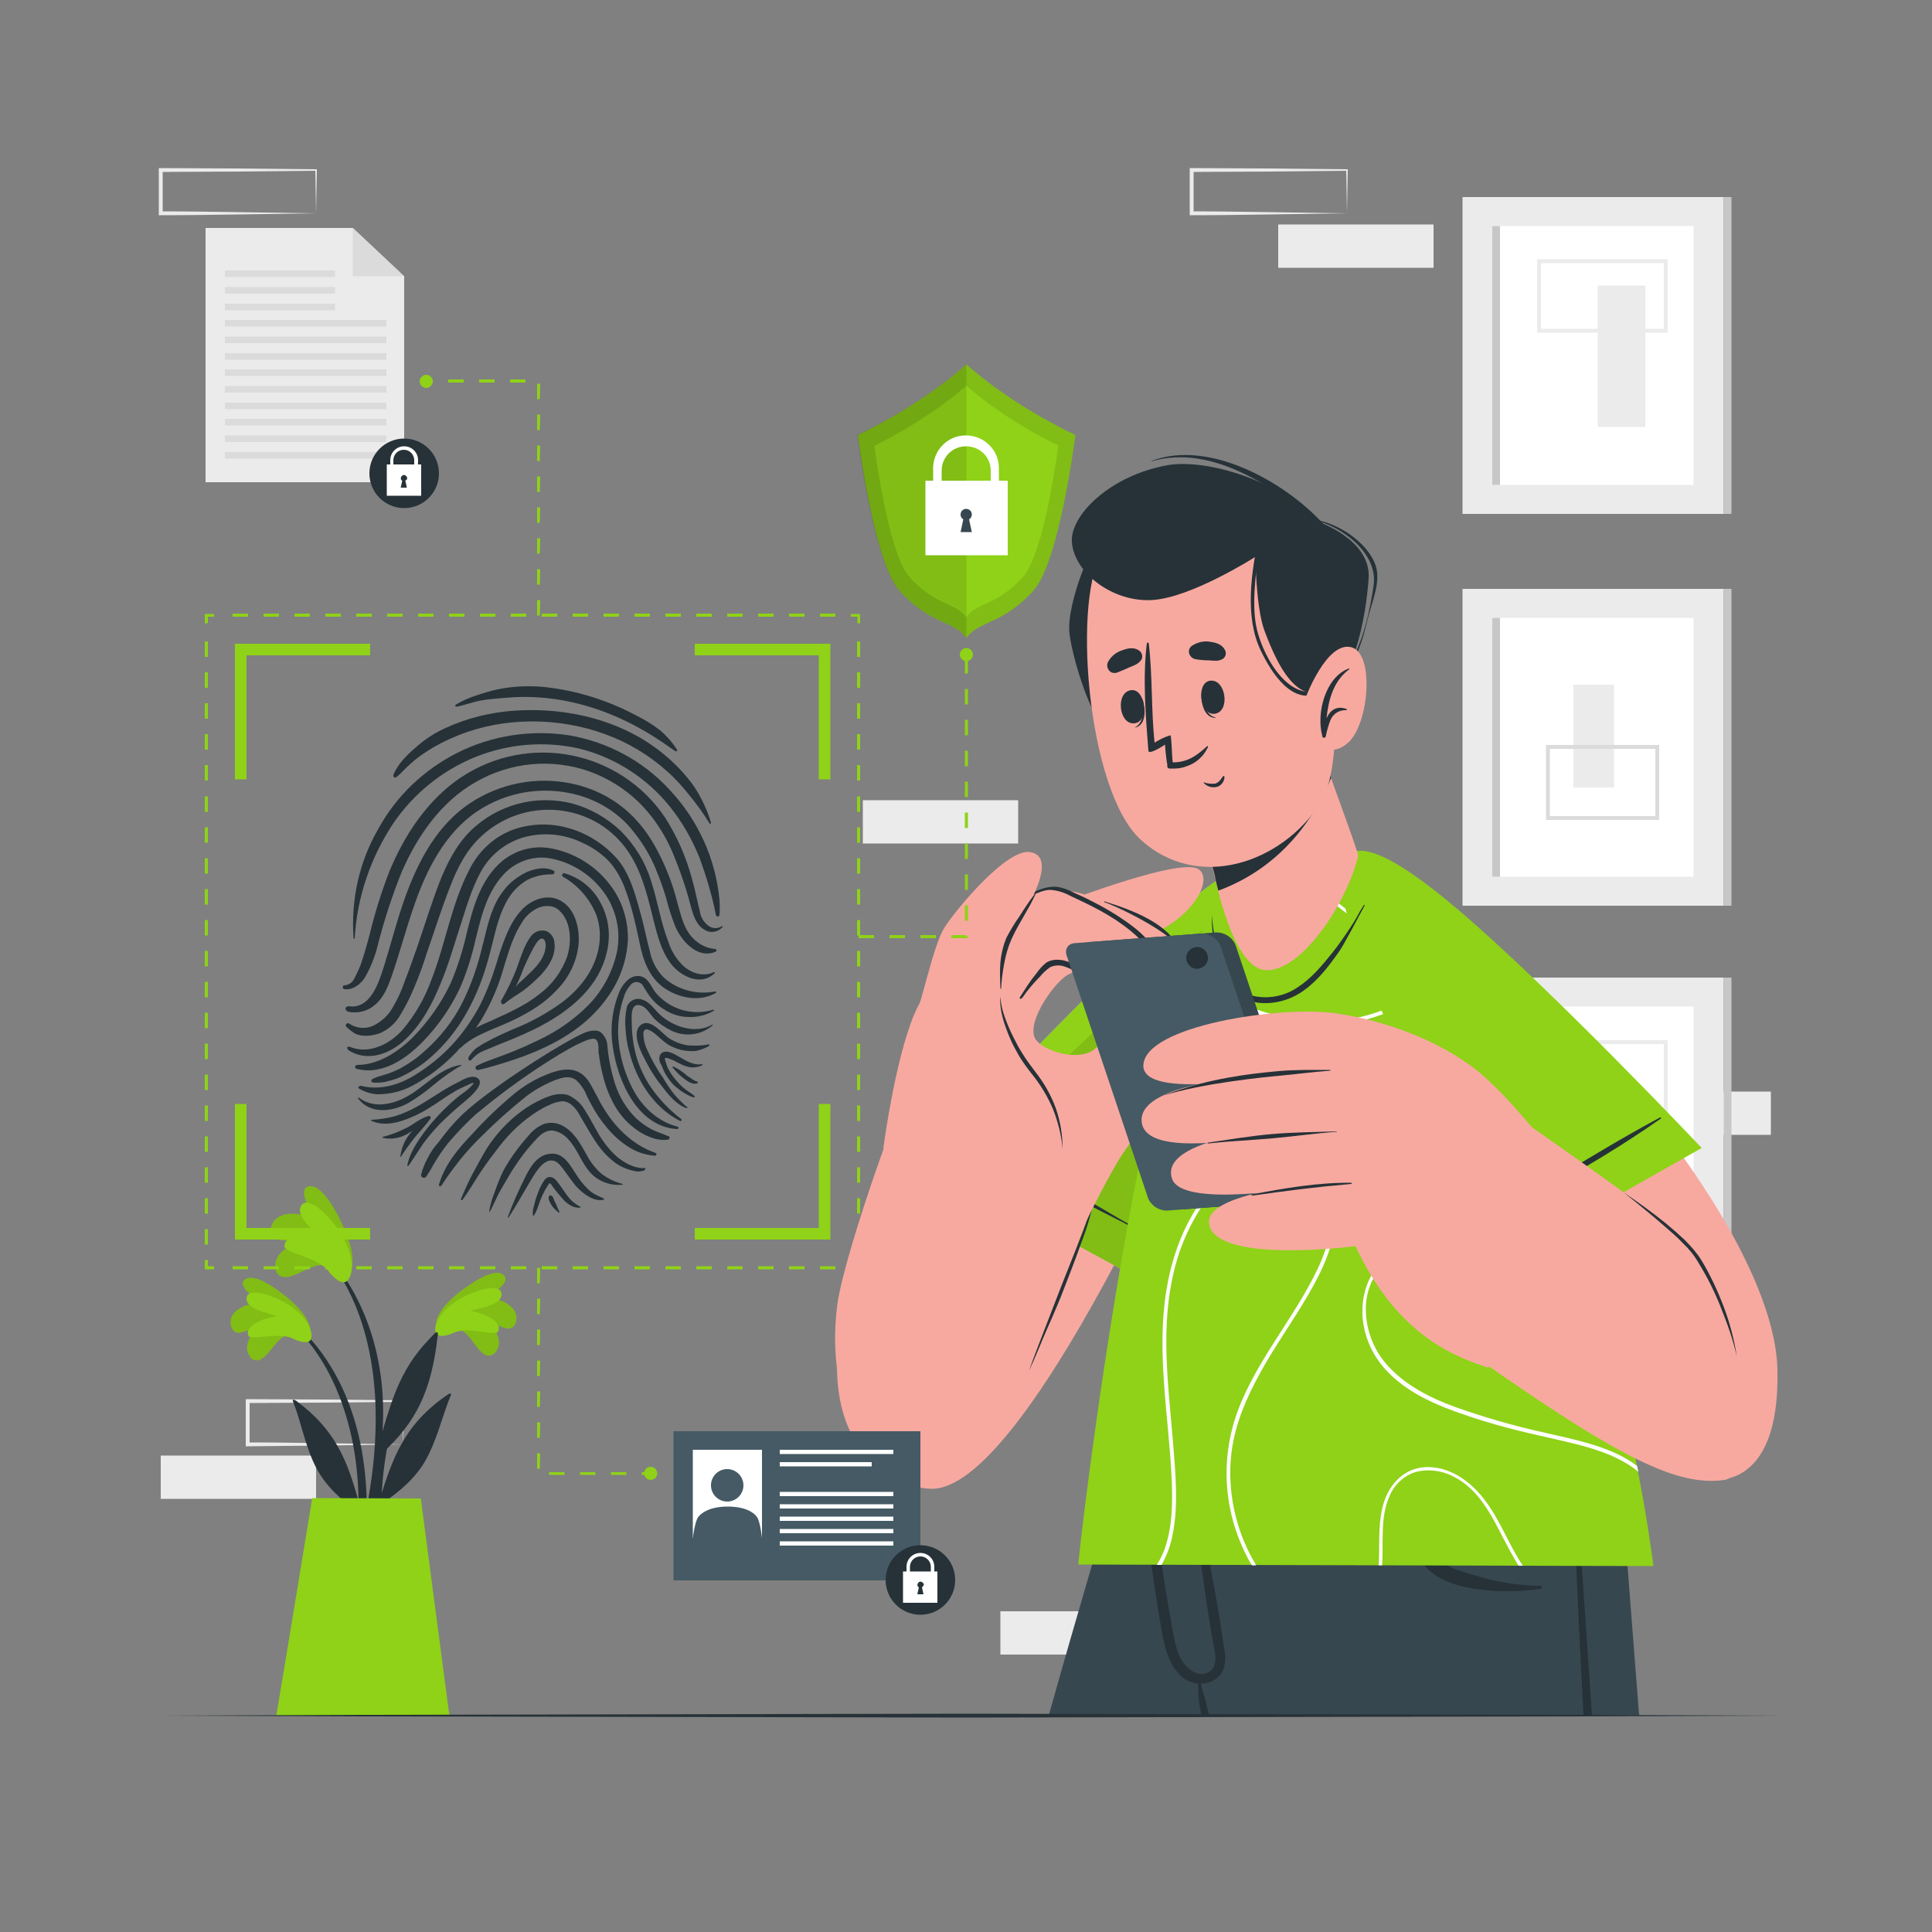<?xml version="1.0" encoding="utf-8"?>
<!-- Generator: Adobe Illustrator 27.3.1, SVG Export Plug-In . SVG Version: 6.00 Build 0)  -->
<svg version="1.1" id="Layer_1" xmlns="http://www.w3.org/2000/svg" xmlns:xlink="http://www.w3.org/1999/xlink" x="0px" y="0px"
	 viewBox="0 0 500 500" style="enable-background:new 0 0 500 500;" xml:space="preserve">
<rect x="0" y="0" width="500" height="500" fill="#808080" stroke="none"/>
<style type="text/css">
	.st0{fill:#EBEBEB;}
	.st1{fill:#FFFFFF;}
	.st2{fill:#C7C7C7;}
	.st3{fill:#DBDBDB;}
	.st4{fill:#263238;}
	.st5{fill:#8FD217;}
	.st6{opacity:0.1;enable-background:new    ;}
	.st7{fill:#37474F;}
	.st8{fill:#F7A9A0;}
	.st9{fill:#455A64;}
	.st10{opacity:0.2;enable-background:new    ;}
</style>
<g id="freepik--background-complete--inject-12">
	<path class="st0" d="M104.3,373.8l-20,0.3c-6.7,0.1-13.5,0.1-20.2,0.2h-0.5v-0.5v-11.2v-0.5h0.5l20.1,0.1l10.1,0.1l10.1,0.1h0.2
		v0.2L104.3,373.8z M104.3,373.8l-0.2-11.2l0.2,0.2l-10.1,0.1L84.2,363l-20.1,0.1l0.5-0.5v11.2l-0.5-0.5c6.7,0,13.3,0.1,20,0.2
		L104.3,373.8z"/>
	<rect x="41.6" y="376.7" class="st0" width="40.2" height="11.2"/>
	<rect x="258.9" y="417" class="st0" width="40.2" height="11.2"/>
	<rect x="418.1" y="282.5" class="st0" width="40.2" height="11.2"/>
	<path class="st0" d="M348.6,55.2l-20,0.3c-6.7,0.1-13.5,0.2-20.2,0.2h-0.5v-0.5V44v-0.5h0.5l20.1,0.1l10,0.1l10.1,0.1h0.2V44
		L348.6,55.2z M348.6,55.2L348.4,44l0.2,0.2l-10.1,0.1l-10,0.1l-20.1,0.1l0.5-0.5v11.2l-0.5-0.5c6.6,0,13.3,0.1,20,0.2L348.6,55.2z"
		/>
	<rect x="330.8" y="58.1" class="st0" width="40.2" height="11.2"/>
	<path class="st0" d="M81.8,55.2l-20,0.3c-6.7,0.1-13.5,0.2-20.2,0.2h-0.5v-0.5V44v-0.5h0.5l20.1,0.1l10.1,0.1l10,0.1h0.2V44
		L81.8,55.2z M81.8,55.2L81.6,44l0.2,0.2l-10,0.1l-10.1,0.1l-20.1,0.1l0.5-0.5v11.2l-0.5-0.5c6.7,0,13.3,0.1,20,0.2L81.8,55.2z"/>
	<rect x="223.3" y="207.1" class="st0" width="40.2" height="11.2"/>
	<rect x="378.5" y="51" class="st0" width="67.6" height="82"/>
	<rect x="386.2" y="58.5" class="st1" width="52.1" height="67"/>
	<rect x="386.2" y="58.5" class="st2" width="2" height="67"/>
	<rect x="446.1" y="51" class="st2" width="2" height="82"/>
	<rect x="413.5" y="73.9" class="st0" width="12.3" height="36.6"/>
	<path class="st0" d="M431.6,86.1h-33.8v-19h33.8V86.1z M398.8,85.1h31.8v-17h-31.8V85.1z"/>
	<rect x="378.5" y="253" class="st0" width="67.6" height="82"/>
	<rect x="386.2" y="260.5" class="st1" width="52.1" height="67"/>
	<rect x="386.2" y="260.5" class="st2" width="2" height="67"/>
	<rect x="446.1" y="253" class="st2" width="2" height="82"/>
	<rect x="403.7" y="276" class="st0" width="12.3" height="36.6"/>
	<path class="st0" d="M431.6,288.2h-33.8v-19h33.8V288.2z M398.8,287.2h31.8v-17h-31.8V287.2z"/>
	<rect x="378.5" y="152.4" class="st0" width="67.6" height="82"/>
	<rect x="386.2" y="159.9" class="st1" width="52.1" height="67"/>
	<rect x="386.2" y="159.9" class="st2" width="2" height="67"/>
	<rect x="446.1" y="152.4" class="st2" width="2" height="82"/>
	<rect x="407.2" y="177.2" class="st0" width="10.5" height="26.6"/>
	<path class="st3" d="M429.4,212.2h-29.3v-19.4h29.3V212.2z M401.1,211.2h27.3v-17.4h-27.3V211.2z"/>
</g>
<g id="freepik--Plant--inject-12">
	<path class="st4" d="M77.8,343.8C94.3,360,97.1,385,93.6,407c-0.1,0.5-0.9,0.4-0.9-0.1c0-5,0.2-10,0.1-14.9
		c-0.1-0.2-0.2-0.4-0.2-0.7c-4.3-3.1-8.3-6.7-10.8-11.5c-2.8-5.4-3.8-11.6-6-17.2c-0.2-0.5,0.4-0.4,0.8-0.1
		c10.1,7.4,13.3,15.4,16.2,26.1c-0.1-5.6-0.6-11.1-1.8-16.6c-2.2-10.1-6.5-20.2-13.8-27.7c-0.1-0.1-0.1-0.3,0-0.5
		C77.5,343.6,77.7,343.6,77.8,343.8z"/>
	<path class="st5" d="M74.7,345.6c-2.8,0.1-4.6,4.6-6.9,6c-0.9,0.7-2.3,0.6-3-0.3c0-0.1-0.1-0.1-0.1-0.2c-2.2-3.1,0.8-6.9,3.7-9
		c-2,0.8-3.7,2.3-5.9,2.7c-1.1,0.4-2.2-0.2-2.6-1.3c0-0.1-0.1-0.2-0.1-0.3c-1-4.2,4.3-6,7.9-6.1c-1.8-1.2-6.8-4.5-4.1-6.1
		s8.6,3.1,10.5,4.6c2.8,2.3,6.2,5.7,6.3,9.3C80.5,349.1,76.9,346.5,74.7,345.6z"/>
	<path class="st6" d="M74.7,345.6c-2.8,0.1-4.6,4.6-6.9,6c-0.9,0.7-2.3,0.6-3-0.3c0-0.1-0.1-0.1-0.1-0.2c-2.2-3.1,0.8-6.9,3.7-9
		c-2,0.8-3.7,2.3-5.9,2.7c-1.1,0.4-2.2-0.2-2.6-1.3c0-0.1-0.1-0.2-0.1-0.3c-1-4.2,4.3-6,7.9-6.1c-1.8-1.2-6.8-4.5-4.1-6.1
		s8.6,3.1,10.5,4.6c2.8,2.3,6.2,5.7,6.3,9.3C80.5,349.1,76.9,346.5,74.7,345.6z"/>
	<path class="st5" d="M75.5,346.3c-3.6-1.6-10.6,0.7-11.2-0.6c-1.2-2.8,4.4-4.7,7.4-5.1c-2.8-0.8-8.1-2-7.9-4.6
		c0.2-3.3,8.2-0.5,12.2,2.6c5.1,3.9,5,7.7,4.2,8.4C79,348,76.1,346.6,75.5,346.3z"/>
	<path class="st4" d="M115.5,342.1c-17.2,15.6-20.9,40.5-18.2,62.6c0.1,0.5,0.8,0.4,0.9-0.1c0.2-5,0.2-10,0.4-14.9
		c0.1-0.2,0.2-0.4,0.3-0.6c4.4-3,8.5-6.4,11.2-11.1c3-5.3,4.3-11.4,6.6-17c0.2-0.5-0.4-0.4-0.8-0.1c-10.3,7-13.8,14.9-17.1,25.5
		c0.3-5.6,1.1-11.1,2.4-16.5c2.6-10,7.2-19.9,14.8-27.1C116.2,342.3,115.8,341.9,115.5,342.1z"/>
	<path class="st5" d="M118.5,344.1c2.8,0.2,4.4,4.8,6.6,6.2c0.9,0.8,2.2,0.7,3-0.2c0.1-0.1,0.1-0.1,0.2-0.2c2.3-3-0.6-6.9-3.3-9.1
		c2,0.9,3.6,2.4,5.8,2.9c1.1,0.4,2.2-0.1,2.6-1.2c0-0.1,0.1-0.2,0.1-0.3c1.1-4.1-4-6.2-7.7-6.4c1.8-1.1,6.9-4.2,4.3-6
		s-8.7,2.8-10.7,4.2c-2.9,2.2-6.4,5.5-6.6,9C112.6,347.4,116.3,344.9,118.5,344.1z"/>
	<path class="st6" d="M118.5,344.1c2.8,0.2,4.4,4.8,6.6,6.2c0.9,0.8,2.2,0.7,3-0.2c0.1-0.1,0.1-0.1,0.2-0.2c2.3-3-0.6-6.9-3.3-9.1
		c2,0.9,3.6,2.4,5.8,2.9c1.1,0.4,2.2-0.1,2.6-1.2c0-0.1,0.1-0.2,0.1-0.3c1.1-4.1-4-6.2-7.7-6.4c1.8-1.1,6.9-4.2,4.3-6
		s-8.7,2.8-10.7,4.2c-2.9,2.2-6.4,5.5-6.6,9C112.6,347.4,116.3,344.9,118.5,344.1z"/>
	<path class="st5" d="M117.7,344.8c3.7-1.5,10.6,1.1,11.2-0.2c1.3-2.8-4.2-4.9-7.2-5.4c2.8-0.6,8.2-1.6,8.1-4.3
		c-0.1-3.3-8.1-0.8-12.3,2.2c-5.2,3.7-5.3,7.5-4.5,8.2C114.1,346.4,117.1,345.1,117.7,344.8z"/>
	<path class="st4" d="M98,383.2c-1.2,8.3-2.9,16.6-5.3,24.6c-0.1,0.3-0.4,0.5-0.7,0.5s-0.5-0.4-0.5-0.7c1.1-7.6,3.2-15,4.3-22.6
		c1.2-7.7,1.7-15.4,1.3-23.2c-0.7-12.8-4.2-26.4-12.5-36.4c-0.2-0.2,0.2-0.6,0.4-0.4c16.7,19.5,14,43.3,14,45.5
		c2.4-8.1,4.8-17.3,13.7-25.5c0.4-0.4,0.7-0.2,0.6,0.4c-1.6,14.9-5.8,22.8-14.4,30.7C98.6,378.6,98.3,380.9,98,383.2z"/>
	<path class="st5" d="M84.4,327.7c-3-1.3-7.1,2.5-10.1,2.8c-1.6,0.1-2.7-0.5-3-2.1c-0.7-4.3,4.3-6.7,8.3-7.5c-2.5-0.2-5,0.5-7.5-0.1
		c-1.3-0.2-2.2-1.3-2.1-2.6c0-0.1,0-0.2,0.1-0.4c1.1-4.8,7.5-4.1,11.3-2.4c-1.2-2.1-4.7-8.1-1.2-8.4s7.3,7.5,8.5,10.1
		c1.8,3.8,3.5,9,1.9,12.8C88.7,334.2,86.2,329.7,84.4,327.7z"/>
	<path class="st6" d="M84.4,327.7c-3-1.3-7.1,2.5-10.1,2.8c-1.6,0.1-2.7-0.5-3-2.1c-0.7-4.3,4.3-6.7,8.3-7.5c-2.5-0.2-5,0.5-7.5-0.1
		c-1.3-0.2-2.2-1.3-2.1-2.6c0-0.1,0-0.2,0.1-0.4c1.1-4.8,7.5-4.1,11.3-2.4c-1.2-2.1-4.7-8.1-1.2-8.4s7.3,7.5,8.5,10.1
		c1.8,3.8,3.5,9,1.9,12.8C88.7,334.2,86.2,329.7,84.4,327.7z"/>
	<path class="st5" d="M84.9,328.8c-3-3.5-11.4-4.6-11.3-6.3c0.2-3.5,6.9-2.7,10.2-1.6c-2.5-2.2-7.4-6.1-5.9-8.8
		c1.9-3.3,8.7,3.6,11.3,8.9c3.3,6.6,1.4,10.5,0.1,10.8C87.6,332.3,85.3,329.4,84.9,328.8z"/>
	<path class="st5" d="M108.9,387.8l7.4,56.2H71.5c0.9-5,9.3-56.3,9.3-56.3L108.9,387.8z"/>
</g>
<g id="freepik--Fingerprint--inject-12">
	<path class="st4" d="M184,212.9c-1-3.4-2.5-6.5-4.4-9.4c-2-2.8-4.4-5.4-7.1-7.7c-10.6-9.2-25.3-12.8-39.1-11.9
		c-6.3,0.4-12.5,1.9-18.3,4.6c-2.8,1.3-5.4,3-7.7,5.1c-2.2,1.9-4.6,4.3-5.6,7c-0.1,0.3,0.1,0.5,0.3,0.6c0.2,0.1,0.3,0,0.5-0.1
		c1.3-1,2.3-2.3,3.6-3.4c1.2-1.1,2.5-2.1,3.9-3c2.7-1.8,5.5-3.2,8.5-4.4c11.9-4.8,26-4.7,38-0.3c5.8,2.1,11.2,5.3,15.8,9.4
		c2.2,1.9,4.2,4.1,6,6.4c1.9,2.3,3.7,4.8,5.3,7.4C183.8,213.2,184.1,213.1,184,212.9z"/>
	<path class="st4" d="M175.2,194c-1.2-1.9-2.7-3.6-4.5-5.1c-1.8-1.4-3.8-2.6-5.8-3.6c-7.4-4-15.6-6.6-24-7.5
		c-4.1-0.4-8.2-0.2-12.1,0.6c-1.9,0.4-3.8,1-5.6,1.6c-1.9,0.6-3.6,1.4-5.3,2.4c-0.1,0.1-0.1,0.3,0,0.4c0.1,0.1,0.1,0.1,0.2,0.1
		c2.1-0.4,4.2-1.2,6.3-1.6s4.2-0.5,6.3-0.7c24.6-2.3,42.3,12.9,44.1,13.8c0.1,0.1,0.3,0.1,0.4-0.1
		C175.3,194.3,175.3,194.1,175.2,194z"/>
	<path class="st4" d="M90.2,271.8c5,3.2,10.9,0.9,14.8-2.9c4.1-3.9,6.9-9.1,9-14.3c2-4.7,3.4-9.7,5-14.6s3-10,5.5-14.5
		c2.4-4.3,6.3-7.4,11-8.8c5.1-1.4,10.5-0.9,15.2,1.4c2.5,1.1,4.8,2.7,6.7,4.6c1.8,1.9,3.1,4.2,4.1,6.6c2.1,5.3,3.2,10.9,4.4,16.4
		c1.1,4.6,3.2,8.7,7.5,10.9c3.6,1.9,8.1,2.5,11.8,0.4c0.1-0.1,0.2-0.2,0.1-0.3c0-0.1-0.2-0.2-0.3-0.1c-4.7,0.9-9.6-0.4-13.2-3.6
		c-1.8-1.8-3.1-4.2-3.6-6.7c-0.8-3-1.4-6.1-2.2-9.1c-1.4-5-2.7-10.5-6-14.6c-3.4-4-7.9-6.9-12.9-8.3c-4.9-1.4-10.1-1.2-14.8,0.6
		c-4.7,1.9-8.5,5.5-10.8,10.1c-4.7,9-6.2,19.3-9.9,28.7c-1.7,4.7-4.2,9-7.4,12.8c-3.3,3.7-8.7,6.5-13.7,4.4c-0.2-0.1-0.5,0-0.7,0.2
		C89.9,271.4,90,271.6,90.2,271.8z"/>
	<path class="st4" d="M89.1,256c2.3,0.3,4.4-1.4,5.5-3.3c1.5-2.7,2.6-5.6,3.3-8.6c1.6-6.2,3.6-12.3,6-18.3
		c4-9.3,10.2-18.3,19.2-23.4c9-5.2,19.8-6.2,29.6-2.7c4.6,1.7,8.8,4.3,12.4,7.7c3.7,3.6,6.6,7.9,8.7,12.6c2.1,4.9,3.8,9.9,5.1,15
		c0.6,2.1,1.4,4.5,3.4,5.6c1.5,1,3.5,0.7,4.7-0.7c0.1-0.1-0.1-0.3-0.2-0.2c-1.2,0.8-2.7,0.6-3.7-0.3c-1.1-0.9-1.8-2.2-2-3.6
		c-0.7-2.8-1.2-5.5-2-8.3c-1.5-5.6-3.8-10.9-6.9-15.8c-11.7-17.5-35.4-22.2-52.9-10.5c-0.1,0-0.1,0.1-0.2,0.1
		c-8.6,5.9-14.5,14.9-18.4,24.4c-2,5.2-3.7,10.6-5,16c-0.7,2.7-1.5,5.5-2.4,8.1c-0.5,1.2-1,2.3-1.6,3.4c-0.4,1-1.4,1.7-2.5,1.8
		c-0.3,0-0.5,0.2-0.5,0.5C88.7,255.7,88.9,256,89.1,256z"/>
	<path class="st4" d="M91.9,276.1c0,0.2,0.1,0.4,0.3,0.5c0.8,0.2,1.6,0.3,2.5,0.4c0.4,0,0.7,0,1.1,0c4.4-0.2,9-2.7,13.6-7.4
		c3.9-4,7.1-8.6,9.5-13.6c1.9-4.3,3.3-8.8,4.3-13.4c0.3-1.3,0.7-2.6,1-3.9c1.1-4.1,3.1-10,7.5-13.7c3.1-2.5,7.1-3.6,11-2.8
		c6,1.2,11.3,4.9,14.5,10.1c2.5,4.2,3.4,9.1,2.5,13.9c-1.1,5.2-3.6,9.9-7.2,13.7c-3.8,3.9-8.4,7.1-13.4,9.4c-2.1,1-4.9,2.3-7.8,3.4
		l-1.6,0.6c-2.1,0.8-4.3,1.5-6.3,2.5c-0.3,0.1-0.4,0.5-0.3,0.8c0.1,0.2,0.4,0.4,0.7,0.3c1.4-0.3,2.9-0.7,4.2-1.1
		c9.6-2.8,21.7-7.2,29-17.4c3.3-4.4,5.2-9.7,5.5-15.1c0.1-5-1.4-10-4.4-14c-3.8-5.2-9.5-8.7-15.8-9.8c-4.2-0.7-8.5,0.4-11.9,3
		c-3.7,2.9-6.4,7.4-8.3,14c-0.5,1.8-1,3.6-1.4,5.4c-1,4.3-2.3,8.4-4,12.4c-2.4,5.2-5.8,10-9.8,14.1c-3.3,3.3-8.6,7.2-14.4,7.2
		C92.2,275.6,91.9,275.8,91.9,276.1z"/>
	<path class="st4" d="M90,261.8c2.5,0.6,5.2-0.1,7.1-1.8c2.2-1.8,3.3-4.7,4.2-7.2c2.1-6,3.7-12.2,5.8-18.2c3.2-9.4,8-19,16.5-24.7
		c7.7-5.1,17.2-6.6,26.1-4.1c4.9,1.4,9.3,4,12.8,7.7c3.2,3.6,5.8,7.7,7.5,12.1c0.9,2.2,1.7,4.5,2.4,6.8c0.6,2.5,1.4,4.9,2.3,7.2
		c1.6,3.9,5.8,8.7,10.5,6.7c0.2-0.1,0.3-0.3,0.2-0.5c-0.1-0.1-0.2-0.2-0.3-0.2c-2.7-0.2-5.1-1.7-6.7-3.9c-1.7-2.4-2.3-5.3-3.1-8.1
		c-1.3-5.2-3.3-10.2-5.9-14.8c-2.3-4.1-5.4-7.8-9.2-10.6c-4.1-3-8.8-4.9-13.8-5.7c-9.2-1.5-18.6,0.8-26.1,6.3
		c-8.2,6.1-12.9,15.8-16.1,25.3c-1.8,5.3-3.2,10.8-4.9,16.2c-1.3,4.1-3.5,11-9.1,10.1c-0.4,0-0.8,0.3-0.8,0.7
		C89.5,261.3,89.7,261.7,90,261.8z"/>
	<path class="st4" d="M89.6,265.7c0.7,0.7,1.5,1.3,2.3,1.8c1.8,0.9,4.5,0.6,6.4-0.1c2.3-1,4.2-2.7,5.4-4.9c1.4-2.3,2.6-4.7,3.6-7.2
		c1.2-2.8,2.2-5.6,3.1-8.5c2-5.7,3.8-11.5,6-17.1c1.9-5,4.3-9.8,8.3-13.4c7.3-6.7,17.8-8.6,27-4.8c4.6,1.9,8.5,5.2,11.2,9.4
		c3,4.6,4.4,9.9,5.7,15.1c1.2,4.6,2.1,9.6,5.1,13.5c2.5,3.2,7.7,5.8,11.2,2.4c0.1-0.1,0.1-0.2,0-0.3c-0.1-0.1-0.2-0.1-0.2,0
		c-2.5,1.2-5.4,0.4-7.5-1.3c-1.9-1.7-3.3-3.8-4.1-6.2c-2.1-5.3-2.9-11-4.7-16.4c-1.5-4.8-4.2-9.1-7.8-12.7c-3.5-3.3-7.7-5.7-12.3-7
		c-9.5-2.5-19.6,0.2-26.6,7.1c-3.8,3.8-6.2,8.7-8.1,13.6c-2.1,5.5-3.8,11.1-5.7,16.6c-1,2.8-2,5.7-3.1,8.5c-0.8,2.4-1.9,4.8-3.2,7
		c-1.2,2.1-3,3.7-5.1,4.7c-2.1,0.9-4.5,0.6-6.3-0.7C89.8,264.7,89.2,265.3,89.6,265.7z"/>
	<path class="st4" d="M186.2,236.8c0.1-1.3,0.1-2.6,0-3.9c-1-10.7-5.6-20.8-13-28.6c-6.8-7.4-16-12.3-25.9-14
		c-9.8-1.5-19.8,0-28.7,4.4c-8.8,4.4-16.1,11.3-20.8,20c-4.9,8.5-7,18.3-6.3,28.1c0,0.2,0.3,0.2,0.3,0c0.6-10.6,4.1-20.8,9.9-29.6
		c5.2-7.7,12.6-13.7,21.1-17.2c8.6-3.5,18-4.3,27-2.3c9.3,2.3,17.6,7.6,23.6,15.1c3.2,4,5.7,8.4,7.6,13.1c1.8,4.9,3.3,9.9,4.3,15
		C185.5,237.3,186.1,237.3,186.2,236.8z"/>
	<path class="st4" d="M170.9,272.9c1.1-1.6,3.5-0.2,4.7,0.5c1.8,1,3.8,2.4,6,2c0.1,0,0.2,0,0.2,0.1s0,0.2-0.1,0.2
		c-1.4,0.7-3.1,0.7-4.6,0.1c-0.8-0.3-1.5-0.7-2.3-1.1c-0.7-0.4-1.5-0.7-2.2-0.9c-0.1,0-0.3,0-0.4,0c-0.1,0-0.1,0-0.1,0
		c-0.1,0.3,0.1,0.8,0.2,1.1c0.2,0.7,0.4,1.3,0.8,2c0.7,1.3,1.6,2.4,2.6,3.5c0.6,0.6,1.2,1.2,1.9,1.7c0.7,0.5,1.4,0.9,2.1,1.5
		c0.1,0.1,0.1,0.2,0.1,0.3c-0.1,0.1-0.2,0.1-0.3,0.1c-0.8-0.2-1.5-0.6-2.2-1c-0.7-0.4-1.4-0.9-2-1.4c-1.3-1-2.3-2.3-3.1-3.7
		c-0.4-0.7-0.7-1.5-1-2.2C170.5,274.6,170.5,273.7,170.9,272.9z"/>
	<path class="st4" d="M174.2,276c1.2,0.5,2.3,1.3,3.3,2.1c0.4,0.4,0.9,0.7,1.4,1c0.2,0.2,0.5,0.3,0.7,0.5c0.2,0.1,0.5,0.2,0.8,0.3
		c0.1,0,0.2,0.2,0.2,0.3c0,0.1-0.1,0.1-0.2,0.2c-1.2,0.3-2.4-0.5-3.3-1.2c-1.1-0.8-2.1-1.8-3-2.9C173.9,276.2,174.1,276,174.2,276z"
		/>
	<path class="st4" d="M96.1,279.7C96.1,279.7,96.1,279.7,96.1,279.7c0,0.2,0.1,0.4,0.3,0.4c0.3,0.1,0.6,0.1,0.9,0.1
		c1.1,0,2.1-0.1,3.1-0.4c1.4-0.3,2.8-0.8,4.1-1.5c2.6-1.3,5-2.9,7.1-4.8c7.2-6.3,12.3-15.4,15.2-26.9c0.2-0.8,0.4-1.5,0.6-2.3
		c1-4.1,2-8.4,4.3-12c1.2-1.9,2.9-3.5,4.8-4.6c2-1,4.3-1.5,6.5-1.4c0.3,0,0.5-0.3,0.5-0.6c0-0.2-0.1-0.4-0.3-0.4
		c-2.6-1.3-5.8-0.1-7.1,0.5c-2.2,1.1-4.2,2.6-5.7,4.6c-3,3.7-4.1,8.5-5.2,13.1l-0.3,1.1c-1.2,5.2-2.9,10.2-5.3,15
		c-2.4,4.7-5.7,8.9-9.7,12.4c-1.9,1.8-4,3.2-6.3,4.5c-1.2,0.6-2.4,1.1-3.6,1.5c-0.4,0.1-0.8,0.2-1.3,0.4c-0.8,0.2-1.7,0.5-2.4,0.9
		C96.2,279.4,96.1,279.5,96.1,279.7z"/>
	<path class="st4" d="M121.2,274c0,0.2,0.1,0.3,0.2,0.4c0.1,0,0.1,0.1,0.2,0.1c0.1,0,0.3-0.1,0.4-0.2c0.9-1.1,2-1.9,3.3-2.4
		c1.2-0.5,2.4-1,3.6-1.5l0.5-0.2c3.3-1.3,5.9-2.4,8.4-3.6c10.8-5.2,17.3-11.9,19.2-20c1.1-4.3,0.6-8.9-1.5-12.8
		c-1.9-3.8-5.3-6.6-9.4-7.8c-0.2-0.1-0.5,0.1-0.6,0.3c-0.1,0.2,0,0.5,0.2,0.6c3.9,2.2,6.9,5.7,8.6,9.8c2.2,5.8,1.1,15.3-9.1,22.9
		c-3.8,2.7-7.9,5-12.3,6.7c-2.2,1-4.6,2-6.9,3.3c-1,0.5-1.9,1.1-2.8,1.7c-0.8,0.7-1.5,1.5-2,2.4C121.2,273.8,121.2,273.9,121.2,274z
		"/>
	<path class="st4" d="M92.9,281.7c1.5,0.9,3.1,1.4,4.8,1.5c3.1,0,6.2-0.7,9-2.2c4.1-2.2,7.8-5,11.1-8.4c0.3-0.3,0.6-0.6,0.9-1
		l0.3-0.3c0.1,0,0.1-0.1,0.2-0.1c2.5-2.5,6-3.9,9.3-5.3c1.2-0.5,2.4-1,3.5-1.5c5.6-2.6,9.4-5.2,12.3-8.4c3-3.1,4.9-7.1,5.4-11.3
		c0.4-3.7-0.5-8.9-4.1-11.3s-8.1-0.7-10.7,2.2c-3.1,3.4-4.6,8.1-5.9,12l-0.4,1.4c-1.2,3.9-2.6,7.6-4.4,11.2c-2,3.7-4.4,7.2-7.3,10.3
		c-2.9,3.1-6.2,5.7-9.8,7.9c-4.7,2.8-9.4,3.7-13.7,2.6h-0.1c-0.2,0-0.4,0.1-0.4,0.3C92.6,281.4,92.7,281.6,92.9,281.7z M123.2,266
		c0.7-1,1.3-2,1.9-3c2.1-3.7,3.8-7.6,5-11.7c0.2-0.6,0.4-1.3,0.6-2c1.1-3.6,2.3-7.4,4.4-10.6c1-1.7,2.5-3,4.3-3.8
		c0.8-0.3,1.7-0.5,2.6-0.4c1.1,0,2.1,0.5,2.8,1.2c3,2.8,3.2,7.9,2,11.8c-1.4,3.9-3.8,7.2-7.1,9.7c-3.7,3-8.1,4.9-12,6.7l-0.4,0.2
		C126.1,264.6,124.6,265.2,123.2,266z"/>
	<path class="st4" d="M129.7,259.3c0,0.2,0,0.4,0.2,0.5c0.1,0.1,0.2,0.1,0.3,0.1c0.1,0,0.3,0,0.3-0.1c0.2-0.2,1.8-1.4,2.6-1.9
		c0.2-0.2,0.5-0.3,0.8-0.5c0.5-0.4,1.1-0.7,1.6-1.1c1.6-1.2,3-2.5,4.4-3.9c2.6-2.8,3.9-5.5,3.6-8.2c0-1.4-0.8-2.6-2-3.2
		c-1.5-0.5-3.1,0-4.1,1.3c-0.9,1.2-1.6,2.6-2.1,4c-0.5,1.2-0.9,2.4-1.3,3.5l-0.3,0.9c-1.1,2.8-2.4,5.5-3.9,8.1
		C129.6,259,129.6,259.2,129.7,259.3z M134.8,252.4c0.9-2.5,2.1-4.9,3.3-7.2l0.1-0.1c0.3-0.6,1.1-2,1.9-2.2h0.2
		c0.2,0,0.3,0.1,0.4,0.2c0.7,0.5,0.6,2,0.3,3.1c-0.7,2.7-3,4.8-4.8,6.5l-1.4,1.3c-0.5,0.4-0.9,0.9-1.4,1.4
		C134,254.4,134.4,253.3,134.8,252.4z"/>
	<path class="st4" d="M136,304.5c-1.7,3.4-3.3,6.9-4.6,10.5c0,0.1,0,0.1,0.1,0.1c0,0,0.1,0,0.1,0c1.9-2.9,3.6-6,5.4-9
		c1.2-1.9,3.4-6.4,6.3-5.7c1.2,0.3,2.1,1.7,2.8,2.6c0.9,1.3,1.9,2.6,2.9,3.9c1.6,1.8,4.6,4.2,7.2,3.6c0.1,0,0.2-0.2,0.1-0.3
		c-0.7-0.4-1.4-0.6-2.1-1c-0.8-0.4-1.5-0.9-2.1-1.5c-1.2-1.2-2.3-2.6-3.2-4.1c-1.5-2.3-3.2-5.4-6.5-5
		C139.2,298.8,137.2,302,136,304.5z"/>
	<path class="st4" d="M92.7,284.3c3.2,4.2,8.8,3.4,12.9,1.2c2.4-1.4,4.6-3,6.7-4.8c2.2-1.8,4.5-3.5,7-4.9c0.1,0,0.1-0.1,0.1-0.1
		c0-0.1-0.1-0.1-0.2-0.1l0,0c-5.1,0.8-8.7,5-12.9,7.6c-3.9,2.5-9.5,4-13.5,0.8C92.8,283.9,92.6,284.2,92.7,284.3z"/>
	<path class="st4" d="M175.3,292.2c0.3,0,0.4-0.5,0.1-0.6c-5.1-1.3-9.2-5.1-11.6-9.7c-2.2-4.2-3.5-8.8-3.8-13.5
		c-0.2-3.6,0.3-7.1,1.5-10.5c0.3-1.1,0.9-2.1,1.7-3c0.7-0.9,1.9-1,2.8-0.3c0.1,0.1,0.1,0.1,0.2,0.2c0.5,0.8,1,1.6,1.5,2.4
		c1.2,1.8,2.7,3.2,4.6,4.3c1.8,1.1,3.9,1.7,6,1.7c2.2,0.1,4.5-0.5,6.4-1.6c0.1-0.1,0.1-0.3-0.1-0.3c-5.4,1.7-11.4-0.1-15-4.5
		c-1.2-1.6-1.9-4-4.2-4.2s-3.9,1.7-4.9,3.6c-2,4.6-2.7,9.7-1.9,14.7C159.8,279.8,165.1,291.7,175.3,292.2z"/>
	<path class="st4" d="M138.3,311.7c-0.3,0.9-0.5,1.9-0.4,2.8c0,0.1,0.1,0.1,0.2,0.1c0,0,0.1,0,0.1-0.1c0.5-0.7,0.8-1.5,1.1-2.4
		c0.3-0.9,0.6-1.7,1-2.6c0.4-0.8,0.8-1.7,1.3-2.4c0.2-0.3,0.4-0.7,0.6-0.9l0.1,0l0.2,0.2c0.2,0.1,0.3,0.3,0.4,0.5
		c1,1.4,2.1,2.7,3.3,4c1,0.9,2.6,1.9,4,1.6c0.1,0,0.1-0.1,0.1-0.1c0,0,0,0-0.1-0.1c-0.8-0.4-1.5-0.9-2.2-1.5
		c-0.6-0.6-1.2-1.3-1.7-2.1c-0.6-0.8-1.1-1.6-1.7-2.4s-1.3-1.7-2.3-1.7s-1.5,0.9-1.9,1.6c-0.5,0.8-0.9,1.7-1.2,2.6
		C138.8,309.8,138.5,310.7,138.3,311.7z"/>
	<path class="st4" d="M177.7,286.8c0.1,0,0.2,0,0.2-0.1c0-0.1,0-0.1-0.1-0.2c-1.2-1-2.4-2.2-3.4-3.4c-1-1.3-1.9-2.6-2.7-4
		c-1.7-2.4-3.1-4.9-4.3-7.6c-0.6-1.3-0.9-2.7-0.9-4.1c0.2-2,2.2-0.5,3.1,0.2c1,0.9,2,1.8,3.1,2.6c2.2,1.4,4.8,2,7.3,1.8
		c1.2-0.2,2.4-0.7,3.5-1.3c0.2-0.1,0.1-0.5-0.2-0.4c-1,0.2-2,0.3-3,0.3c-0.8,0-1.7,0-2.5-0.1c-1.7-0.3-3.3-0.9-4.8-1.9
		c-1.7-1.2-4.8-5.3-7.2-3.3c-2.1,1.7-0.5,5.6,0.4,7.5c1.4,2.9,3,5.7,5,8.2C172.9,283.2,175,285.9,177.7,286.8z"/>
	<path class="st4" d="M99.1,294.5c2.2,0.4,4.4,0.1,6.4-1.1c0.4-0.2,0.8-0.5,1.2-0.7c-0.2,0.2-0.4,0.5-0.6,0.7
		c-1.4,1.7-2.2,3.7-2.5,5.9c0,0.1,0.1,0.1,0.1,0.1c0,0,0.1,0,0.1-0.1c1.1-1.7,2.3-3.4,3.6-5s2.8-3.1,4-4.8c0.1-0.2,0.1-0.5-0.1-0.6
		c-0.1-0.1-0.2-0.1-0.3-0.1c-2.1,0.5-3.7,2-5.6,3c-2,1-4.1,1.9-6.3,2.4C99,294.3,99,294.4,99.1,294.5z"/>
	<path class="st4" d="M122.3,303.8c-1.1,2.1-2.1,4.3-3,6.5c-0.1,0.1,0,0.3,0.1,0.3s0.3,0,0.3-0.1c1.7-2.3,3.1-4.8,4.7-7.2
		s3.2-4.5,4.9-6.7c2.7-3.5,6-6.6,9.8-9c1-0.6,2-1.2,3-1.6c1.1-0.6,2.3-0.9,3.5-1c2.2,0.1,3.7,2.2,4.6,3.9c2.4,4,4.4,8.2,8.1,11.3
		c1.6,1.4,3.6,2.4,5.7,2.8c0.9,0.3,1.9,0.2,2.7-0.1c0.3-0.2,0.4-0.4,0.2-0.7c-0.1-0.1-0.2,0-0.2,0.1s-1.3-0.1-1.4-0.1l-0.9-0.2
		c-0.6-0.2-1.2-0.4-1.8-0.7c-1.1-0.6-2.1-1.2-3-2c-2-1.8-3.6-3.9-4.9-6.2c-1.1-2-2.2-4-3.4-5.9c-1-1.7-2.5-3-4.3-3.8
		c-2.3-0.7-4.6,0.1-6.6,1c-2,0.9-3.9,2-5.6,3.3c-3.6,2.7-6.6,6-9,9.8C124.6,299.6,123.4,301.7,122.3,303.8z"/>
	<path class="st4" d="M128.1,308.3c-0.7,1.7-1.2,3.4-1.5,5.2c0,0.1,0,0.1,0.1,0.1c0,0,0.1,0,0.1-0.1c1-1.7,1.7-3.7,2.7-5.4
		s2-3.5,3-5.1c1.9-3,4-5.8,6.5-8.4c1.1-1.2,2.5-2.2,4.2-2c1.6,0.3,3,1.2,4,2.4c2.3,2.5,3.3,6,5.6,8.5c2.1,2.3,5.2,3.4,8.3,3.1
		c0.1,0,0.1-0.2,0-0.2c-2-0.5-3.8-1.4-5.4-2.6c-1.5-1.3-2.8-2.9-3.8-4.8c-1.7-3-3.4-6.3-6.6-7.8c-1.4-0.7-3.1-0.8-4.6-0.3
		c-1.6,0.7-2.9,1.7-4,3.1c-2.5,2.8-4.7,5.8-6.5,9.1C129.4,304.8,128.7,306.5,128.1,308.3z"/>
	<path class="st4" d="M113.6,306.6c0,0.2,0,0.3,0.2,0.4h0.1c0.1,0,0.2-0.1,0.3-0.1c1.5-2.4,3.2-4.6,4.9-6.8c1.8-2.2,3.8-4.4,5.9-6.4
		c3.5-3.5,7.2-6.8,11.1-9.9c1.9-1.5,4-2.7,6.2-3.7c2.1-0.9,5-2.2,7-0.4c1.2,1.2,2.1,2.6,2.7,4.2c0.3,0.6,0.6,1.1,0.9,1.7
		c1.2,2.3,2.6,4.4,4.3,6.4c1.6,1.9,3.5,3.6,5.6,4.9c2,1.3,4.3,2,6.7,2.2c0.2,0,0.3-0.1,0.4-0.3c0-0.2,0-0.3-0.2-0.4
		c-6.6-2.3-10.9-7.4-13.3-11.3c-0.7-1.1-1.3-2.2-1.9-3.4s-1.2-2.2-1.8-3.3c-1.4-2.4-3.3-3.5-5.5-3.6c-2.6-0.1-5.3,1.1-7.4,2
		c-2.3,1.1-4.4,2.4-6.4,4c-4,3.3-7.8,6.9-11.2,10.7C118.5,297.3,115,301.6,113.6,306.6z"/>
	<path class="st4" d="M176,290.1c0.3,0.2,0.5-0.3,0.3-0.5c-3.3-2.5-6.2-5.6-8.5-9.2c-1.9-3.1-3.2-6.5-3.8-10
		c-0.3-1.8-0.5-3.7-0.5-5.5c0-1.4-0.4-4.8,1.6-4.8s3.1,2.4,4.2,3.5c1.3,1.3,2.9,2.4,4.6,3.2c3.5,1.6,7.5,1.1,10.5-1.4
		c0.1,0,0.1-0.1,0-0.2c0,0-0.1-0.1-0.1,0c-4.4,2.5-10.2,0.5-13.6-2.7c-1.4-1.3-2.5-3.2-4.5-3.8c-1.5-0.6-3.3,0.2-3.9,1.7
		c0,0.1-0.1,0.2-0.1,0.4c-0.4,1.8-0.5,3.7-0.3,5.6c0.1,1.9,0.4,3.8,0.9,5.6C164.6,279.4,169.1,286.6,176,290.1z"/>
	<path class="st4" d="M110.8,299.5c-0.8,1.4-1.4,2.9-1.8,4.4c-0.1,0.4,0.1,0.8,0.5,0.9c0.1,0,0.2,0,0.2,0c0.3,0,0.5-0.1,0.6-0.3
		c0.6-0.9,1.2-1.8,1.7-2.8c1.2-2.1,2.5-4,4-5.9c2.2-2.6,4.6-5.1,7.1-7.4c5.2-4.3,10.5-8.3,16.1-12c8-5.3,13.5-8.1,14.8-7.5
		c0.9,0.4,0.9,1.8,0.9,3c0,0.3,0,0.7,0.1,1c0.2,1.6,0.5,3.3,0.9,4.9c0.7,3.1,1.8,6,3.4,8.7c1.5,2.5,3.5,4.6,5.9,6.2
		c1.3,0.9,4.7,2.8,7.8,2.2c0.2-0.1,0.3-0.4,0.3-0.6c0-0.1-0.1-0.2-0.2-0.2c-0.5-0.2-1-0.4-1.5-0.6c-1.1-0.4-2.1-0.8-3.1-1.3
		c-1.5-0.8-2.8-1.8-4-2.9c-2.4-2.4-4.2-5.4-5.3-8.7c-1-3.2-1.7-6.5-2-9.8c0-1.4-0.7-2.8-1.8-3.7c-1.2-0.8-3.2-0.2-4.2,0.2
		c-5.7,2.5-24.2,14.2-31.5,21.1c-2.3,2.2-4.3,4.6-6.2,7.2C112.4,296.8,111.5,298.1,110.8,299.5z"/>
	<path class="st4" d="M96.2,290.1c3.8,1.7,8.4,0,11.9-1.7s6.4-4.1,9.7-6c0.8-0.5,1.7-0.9,2.6-1.3c0.4-0.2,0.9-0.4,1.3-0.6
		c0.2-0.1,0.5-0.3,0.7-0.2s0.3,0,0.1,0.2s-0.1,0.2-0.2,0.2c-1.1,1.4-2.9,2.4-4.3,3.6c-2.8,2.4-5.3,5-7.6,7.9c-2.1,2.8-4.3,5.9-5,9.4
		c0,0.2,0.2,0.2,0.3,0.1c1.3-1.8,2.5-3.8,3.8-5.7c1.3-1.8,2.8-3.5,4.3-5.1c1.4-1.4,2.9-2.8,4.4-4.1s3.1-2.5,4.4-3.9
		c0.9-1,2.6-3,0.8-4c-1.5-0.8-3.7,0.6-4.9,1.2c-3.7,1.8-7,4.3-10.6,6.3c-1.8,1-3.8,1.9-5.8,2.5c-1.9,0.5-3.9,0.8-5.9,0.9
		C96,289.8,96,290,96.2,290.1z"/>
	<path class="st4" d="M142.1,309.6c0,0,0-0.1,0-0.1c0-0.1,0.2-0.2,0.3-0.1c0,0,0,0,0.1,0l0.1,0c0.4,0.1,0.6,0.6,0.7,0.9
		s0.3,0.8,0.5,1.1c0.3,0.7,0.6,1.5,1,2.2c0,0.1,0,0.2,0,0.2c-0.1,0-0.1,0-0.2,0c-0.7-0.5-1.3-1.1-1.8-1.8c-0.2-0.3-0.4-0.7-0.6-1.1
		c-0.1-0.2-0.2-0.5-0.2-0.7C142,309.9,142,309.7,142.1,309.6z"/>
	<polygon class="st5" points="63.8,201.7 60.8,201.7 60.8,166.6 95.8,166.6 95.8,169.6 63.8,169.6 	"/>
	<polygon class="st5" points="214.9,320.8 179.8,320.8 179.8,317.8 211.9,317.8 211.9,285.7 214.9,285.7 	"/>
	<polygon class="st5" points="95.8,320.8 60.8,320.8 60.8,285.7 63.8,285.7 63.8,317.8 95.8,317.8 	"/>
	<polygon class="st5" points="214.9,201.7 211.9,201.7 211.9,169.6 179.8,169.6 179.8,166.6 214.9,166.6 	"/>
	<polygon class="st5" points="222.6,328.5 220.2,328.5 220.2,327.7 221.9,327.7 221.9,326.1 222.6,326.1 	"/>
	<path class="st5" d="M216.2,328.5h-4v-0.8h4V328.5z M208.2,328.5h-4v-0.8h4V328.5z M200.2,328.5h-4v-0.8h4V328.5z M192.2,328.5h-4
		v-0.8h4V328.5z M184.2,328.5h-4v-0.8h4V328.5z M176.2,328.5h-4v-0.8h4V328.5z M168.2,328.5h-4v-0.8h4V328.5z M160.2,328.5h-4v-0.8
		h4V328.5z M152.2,328.5h-4v-0.8h4V328.5z M144.2,328.5h-4v-0.8h4V328.5z M136.2,328.5h-4v-0.8h4V328.5z M128.2,328.5h-4v-0.8h4
		V328.5z M120.2,328.5h-4v-0.8h4V328.5z M112.2,328.5h-4v-0.8h4V328.5z M104.2,328.5h-4v-0.8h4V328.5z M96.2,328.5h-4v-0.8h4V328.5z
		 M88.2,328.5h-4v-0.8h4V328.5z M80.2,328.5h-4v-0.8h4V328.5z M72.2,328.5h-4v-0.8h4V328.5z M64.2,328.5h-4v-0.8h4V328.5z"/>
	<polygon class="st5" points="55.4,328.5 53,328.5 53,326.1 53.8,326.1 53.8,327.7 55.4,327.7 	"/>
	<path class="st5" d="M53.8,322.1H53v-4h0.8L53.8,322.1z M53.8,314.1H53v-4h0.8L53.8,314.1z M53.8,306.1H53v-4h0.8L53.8,306.1z
		 M53.8,298.1H53v-4h0.8L53.8,298.1z M53.8,290.1H53v-4h0.8L53.8,290.1z M53.8,282.1H53v-4h0.8L53.8,282.1z M53.8,274.1H53v-4h0.8
		L53.8,274.1z M53.8,266.1H53v-4h0.8L53.8,266.1z M53.8,258.1H53v-4h0.8L53.8,258.1z M53.8,250.1H53v-4h0.8L53.8,250.1z M53.8,242.1
		H53v-4h0.8L53.8,242.1z M53.8,234.1H53v-4h0.8L53.8,234.1z M53.8,226.1H53v-4h0.8L53.8,226.1z M53.8,218.1H53v-4h0.8L53.8,218.1z
		 M53.8,210.1H53v-4h0.8L53.8,210.1z M53.8,202H53v-4h0.8L53.8,202z M53.8,194H53v-4h0.8L53.8,194z M53.8,186H53v-4h0.8L53.8,186z
		 M53.8,178H53v-4h0.8L53.8,178z M53.8,170H53v-4h0.8L53.8,170z"/>
	<polygon class="st5" points="53.8,161.3 53,161.3 53,158.9 55.4,158.9 55.4,159.6 53.8,159.6 	"/>
	<path class="st5" d="M216.2,159.6h-4v-0.8h4V159.6z M208.2,159.6h-4v-0.8h4V159.6z M200.2,159.6h-4v-0.8h4V159.6z M192.2,159.6h-4
		v-0.8h4V159.6z M184.2,159.6h-4v-0.8h4V159.6z M176.2,159.6h-4v-0.8h4V159.6z M168.2,159.6h-4v-0.8h4V159.6z M160.2,159.6h-4v-0.8
		h4V159.6z M152.2,159.6h-4v-0.8h4V159.6z M144.2,159.6h-4v-0.8h4V159.6z M136.2,159.6h-4v-0.8h4V159.6z M128.2,159.6h-4v-0.8h4
		V159.6z M120.2,159.6h-4v-0.8h4V159.6z M112.2,159.6h-4v-0.8h4V159.6z M104.2,159.6h-4v-0.8h4V159.6z M96.2,159.6h-4v-0.8h4V159.6z
		 M88.2,159.6h-4v-0.8h4V159.6z M80.2,159.6h-4v-0.8h4V159.6z M72.2,159.6h-4v-0.8h4V159.6z M64.2,159.6h-4v-0.8h4V159.6z"/>
	<polygon class="st5" points="222.6,161.3 221.9,161.3 221.9,159.6 220.2,159.6 220.2,158.9 222.6,158.9 	"/>
	<path class="st5" d="M222.6,322.1h-0.8v-4h0.8V322.1z M222.6,314.1h-0.8v-4h0.8V314.1z M222.6,306.1h-0.8v-4h0.8V306.1z
		 M222.6,298.1h-0.8v-4h0.8V298.1z M222.6,290.1h-0.8v-4h0.8V290.1z M222.6,282.1h-0.8v-4h0.8V282.1z M222.6,274.1h-0.8v-4h0.8
		V274.1z M222.6,266.1h-0.8v-4h0.8V266.1z M222.6,258.1h-0.8v-4h0.8V258.1z M222.6,250.1h-0.8v-4h0.8V250.1z M222.6,242.1h-0.8v-4
		h0.8V242.1z M222.6,234.1h-0.8v-4h0.8V234.1z M222.6,226.1h-0.8v-4h0.8V226.1z M222.6,218.1h-0.8v-4h0.8V218.1z M222.6,210.1h-0.8
		v-4h0.8V210.1z M222.6,202h-0.8v-4h0.8V202z M222.6,194h-0.8v-4h0.8V194z M222.6,186h-0.8v-4h0.8V186z M222.6,178h-0.8v-4h0.8V178z
		 M222.6,170h-0.8v-4h0.8V170z"/>
</g>
<g id="freepik--Character--inject-12">
	<path class="st7" d="M271.4,444h92.3c0.8-3,1.5-5.9,2.2-8.8c0.8-3.3,1.7-6.6,2.5-9.7c0.2-0.7,0.4-1.4,0.5-2.1
		c0.6-2.4,1.2-4.8,1.8-7c0.4-1.4,0.7-2.8,1-4.1s0.7-2.7,1-4.1c0.1-0.4,0.2-0.7,0.3-1s0.2-0.8,0.3-1.1l0.4-1.4l0,0
		c0.1-0.5,0.2-1,0.4-1.4c0.2-0.9,0.5-1.8,0.7-2.6c0.3-1.3,0.6-2.5,1-3.7c0.1-0.5,0.3-1,0.4-1.6c0.2-0.9,0.4-1.7,0.6-2.5
		c0.1-0.5,0.3-1.1,0.4-1.6c0.5-2.1,1-4.1,1.5-6c0.1-0.5,0.2-1,0.4-1.4c0.2-0.8,0.4-1.6,0.6-2.3c0.1-0.5,0.2-0.9,0.4-1.4
		c0.4-1.6,0.8-3,1.1-4.3c0.1-0.3,0.2-0.7,0.3-1l0.6-2.3c0.1-0.3,0.1-0.5,0.2-0.8s0.1-0.5,0.2-0.7s0.1-0.3,0.1-0.5s0.1-0.5,0.2-0.6
		c0-0.1,0-0.2,0.1-0.3l0.2-0.8H293c0,0-3,10.2-7.7,26.7c-1,3.4-2,7-3.1,10.8C279,417.3,275.3,430.1,271.4,444z"/>
	<path class="st4" d="M348.6,444h2.3c3.4-14.1,6.7-28.3,9.9-42.5c0.8-3.5,1.5-6.9,2.3-10.4l0.2-1c0-0.1,0-0.1-0.1-0.2
		c-0.1,0-0.1,0-0.2,0.1l-0.1,0.3c-1,3.7-2.1,7.4-3.1,11.1C356,415.6,352.2,429.8,348.6,444z"/>
	<path class="st4" d="M295.9,368.9l4,19.9l3.2,16.3l5.5,27.8l0.6,2.9l1,4.7l0.7,3.6h52.9c0.8-3,1.5-5.9,2.2-8.8
		c0.8-3.3,1.7-6.6,2.5-9.7c0.2-0.7,0.4-1.4,0.5-2.1c0.6-2.4,1.2-4.8,1.8-7c0.4-1.4,0.7-2.8,1-4.1s0.7-2.7,1-4.1
		c0.1-0.4,0.2-0.7,0.3-1s0.2-0.8,0.3-1.1l0.4-1.4l0,0c0.1-0.5,0.2-1,0.4-1.4c0.2-0.9,0.5-1.8,0.7-2.6c0.3-1.3,0.6-2.5,1-3.7
		c0.1-0.5,0.3-1,0.4-1.6c0.2-0.9,0.4-1.7,0.6-2.5c0.1-0.5,0.3-1.1,0.4-1.6c0.5-2.1,1-4.1,1.5-6c0.1-0.5,0.2-1,0.4-1.4
		c0.2-0.8,0.4-1.6,0.6-2.3c0.1-0.5,0.2-0.9,0.4-1.4c0.4-1.6,0.8-3,1.1-4.3c0.1-0.3,0.2-0.7,0.3-1l0.6-2.3c0.1-0.3,0.1-0.5,0.2-0.8
		s0.1-0.5,0.2-0.7s0.1-0.3,0.1-0.5s0.1-0.5,0.2-0.6c0-0.1,0-0.2,0.1-0.3l0.2-0.8L295.9,368.9z"/>
	<path class="st7" d="M295.9,368.9L295.9,368.9c0,0.5,0.4,5.9,1.2,14c0.2,2.4,0.5,5,0.9,7.8c0.5,4.4,1.2,9.3,2,14.5
		c1.4,9,3.2,18.9,5.5,28.5c0.8,3.5,1.8,6.9,2.7,10.2h116c-1.4-17.7-2.6-33.7-3.6-46.3c-1.4-17.7-2.3-28.9-2.3-28.9H313.1
		L295.9,368.9z"/>
	<path class="st4" d="M296.1,379.5c0.1,4.1,0.3,8.3,0.6,12.4c0.3,4.5,0.7,9,1.3,13.4c0,0.2,0,0.3,0.1,0.5c0.6,4.2,1.2,8.4,1.9,12.5
		c0.7,3.9,1.2,8.1,2.9,11.7c0.7,1.4,1.6,2.6,2.7,3.7c1,1,2.3,1.6,3.7,1.9c0.2,0.1,0.5,0.1,0.7,0.1c0.1,0,0.1,0,0.2,0
		c-0.1,0-0.1,0.1-0.1,0.2c0,1.4,0,2.8,0.2,4.2c0,0.1,0,0.1,0,0.2c0.1,1.2,0.4,2.4,0.6,3.6h2c0,0,0,0,0-0.1c-0.4-1.3-0.6-2.6-1-4
		s-0.8-2.7-1.1-4c0-0.1-0.1-0.1-0.1-0.1c2.6,0.1,5-1.4,6-3.8c0.5-1.8,0.5-3.7,0.1-5.5l-1.1-7.1c-0.7-4.4-1.5-8.7-2.3-13
		c-0.1-0.7-0.2-1.3-0.4-2c-1.5-8.8-3.2-17.7-5.1-26.4c-0.1-0.4-0.2-0.7-0.2-1.1s-0.4-0.2-0.4,0.1c0.1,0.6,0.1,1.2,0.2,1.8
		c0.3,3.4,0.7,6.7,1.2,10c0.6,3.9,1,7.9,1.5,11.8l0.6,4c0.9,6.5,1.8,12.9,2.9,19.3c0.5,3,2.4,8.3-1.9,9.3c-1,0.2-2,0.1-2.9-0.4
		c-1.9-1.1-3.3-2.9-4-5c-1.2-3.4-1.6-7.2-2.3-10.7c-0.7-3.9-1.3-7.9-1.9-11.8l0,0c-0.7-4.9-1.4-9.8-2.2-14.8c-0.4-2.5-0.8-5-1.2-7.5
		c-0.2-1.1-0.4-2.3-0.6-3.5C296.5,379.2,296.1,379.3,296.1,379.5z"/>
	<path class="st4" d="M398.8,410.4c-4.8,0-9.6-0.7-14.3-1.9c-2.2-0.6-4.3-1.2-6.4-1.9c-2.1-0.6-4.1-1.6-5.8-2.9
		c-3.2-2.8-4.8-7.2-6.2-11.1c-1.5-4.4-2.8-8.9-3.8-13.5c0-0.2-0.4-0.2-0.4,0.1c-0.1,5.2,0.6,10.4,2,15.4c1.2,4.2,2.7,9,6.2,12
		c3.6,3.1,8.5,4.2,13.1,4.8c5.2,0.6,10.4,0.5,15.6-0.2c0.2,0,0.3-0.2,0.2-0.3S398.9,410.3,398.8,410.4z"/>
	<path class="st4" d="M406.8,379c0.3,6.5,0.5,13,0.8,19.5c0.7,15.1,1.4,30.3,2.2,45.4h2.2c-1-15.2-2.1-30.3-3.1-45.5
		c-0.5-6.5-1-13-1.5-19.4c0-0.2-0.1-0.3-0.3-0.3S406.8,378.8,406.8,379z"/>
	<path class="st8" d="M308.7,235.2c-45.7,41.2-88.1,86.3-91.4,109.3c-4.6,31.9,15,40.7,23.8,40.8c23.9,0.2,67.4-96.7,82.5-133.7
		C338.3,215.6,318.8,226.1,308.7,235.2z"/>
	<path class="st2" d="M239.8,301.1l50.8,27.6c0,0,31.6-58.4,38.9-85.4s-3.6-26.3-27.4-5.2S239.8,301.1,239.8,301.1z"/>
	<path class="st5" d="M239.8,301.1l50.8,27.6c0,0,31.6-58.4,38.9-85.4s-3.6-26.3-27.4-5.2S239.8,301.1,239.8,301.1z"/>
	<path class="st6" d="M329.5,243.3c-7.3,27.1-38.9,85.4-38.9,85.4l-46.3-25.2l85.2-80.1C332.4,225.6,332.5,232.1,329.5,243.3z"/>
	<path class="st4" d="M250.2,293.3c19.6,13.3,38.6,21.9,42.4,24.1c0.2,0.1,0.3-0.2,0.1-0.3c-3.9-2-24.7-14.9-42.4-24.1
		C250.2,292.9,250,293.2,250.2,293.3z"/>
	<path class="st5" d="M279.1,404.9l148.8,0.4c0,0-13-112-67.6-178.1c-12.6-15.3-33-7-41.6,1.1C296.9,249,278.7,404.4,279.1,404.9z"
		/>
	<path class="st1" d="M330.3,221.1c3.6,2.6,7,5.5,10.4,8.2l10,7.8c3,2.4,6,5,9.4,6.9c3.1,1.7,6.6,2.4,9.9,0.9
		c0.8-0.4,1.6-0.8,2.2-1.4l0.3,0.5c-1.7,1.4-3.7,2.2-5.9,2.4c-3.3,0.2-6.4-1.3-9-3.1c-3.3-2.3-6.5-4.9-9.6-7.3
		c-6.2-4.8-12.3-9.8-18.7-14.4C329.7,221.4,330,221.3,330.3,221.1z M389.7,310.2c5.3,0,10.5,0.4,15.7,1.4c-0.1-0.4-0.2-0.7-0.4-1.1
		c-4.6-0.8-9.2-1.3-13.8-1.3c-13.5-0.2-31.5,0.6-39.6-12.6c-3.2-5.2-4.2-12.1-0.7-17.4c3.1-4.7,8.9-6.7,14.4-6.7
		c2.8,0,5.7,0.6,8.3,1.6c3.1,1.4,6,3.3,8.5,5.6c4.8,4.1,9.4,9,15.4,11.2l-0.5-1.2c-1.8-0.8-3.5-1.8-5.1-2.9
		c-5.6-4.1-10.2-9.7-16.4-12.9c-4.8-2.4-10.3-3.1-15.5-1.9c-5,1.2-9.5,4.5-11.3,9.4c-2.1,5.5-0.5,11.8,2.8,16.5
		C359.9,310.3,376.5,310.1,389.7,310.2L389.7,310.2z M366.8,258.8c3.9-1.9,8-3.5,12.2-4.8c-0.2-0.3-0.4-0.6-0.5-0.9
		c-9.6,2.7-18.5,8.8-28.4,10.5c-12,1.9-24.3-0.6-34.6-7.1c-2.8-1.8-5.4-3.8-7.8-6.1c-0.1,0.3-0.2,0.6-0.3,1c2.3,2.2,4.8,4.1,7.4,5.8
		c9.9,6.4,21.7,9.1,33.5,7.8C354.8,264,360.8,261.5,366.8,258.8z M375.8,365c7.3,2.7,14.8,4.8,22.5,6.5c8.4,2,18.9,3.7,25.7,9.4
		c-0.1-0.5-0.2-1-0.3-1.5c-6.8-5.2-16.6-6.9-24.7-8.8c-7.6-1.7-15.2-3.9-22.5-6.5c-6.3-2.3-12.6-5.5-17.2-10.5
		c-4-4.3-6.1-10.1-5.8-16c0.4-5.9,3.8-11.3,9.6-13.1c6.2-2,13.2,0.4,18.4,3.9c5.9,4.1,10.2,10.2,14.8,15.6c4.3,5.2,9.1,10,15.5,12.6
		c2.4,1,4.9,1.6,7.5,1.8c-0.1-0.3-0.1-0.6-0.2-0.9c-5-0.3-10-2.8-13.9-5.8c-5.8-4.5-9.9-10.7-14.7-16.1c-4.4-5-9.3-9.4-15.8-11.5
		c-5.6-1.8-12-1.6-16.6,2.2c-4.1,3.4-5.7,8.8-5.5,14c0.3,5.6,2.7,10.9,6.7,14.9C363.8,359.8,369.8,362.8,375.8,365L375.8,365z
		 M357.7,390.5c-1.1,4.8-0.6,9.8-0.9,14.6h0.9l0,0c0.4-6-0.6-12.3,1.9-17.9c1.2-2.9,3.6-5.2,6.6-6.2c3.3-0.9,6.8-0.5,9.9,1.1
		c6.5,3.2,9.9,10,13,16.1c1.2,2.3,2.5,4.7,3.9,7h1.1c-3.6-5.4-5.8-11.6-9.7-16.8c-3.7-5-9.3-9.1-15.8-8.7
		C362.7,380.2,358.9,384.9,357.7,390.5L357.7,390.5z M299.4,405h1.2c1.3-2.3,2.3-4.9,2.8-7.5c1.4-6.6,1-13.5,0.5-20.2
		c-1.1-15.6-3.8-31.5-0.4-46.9c1.3-6.3,3.8-12.4,7.3-17.8c3.7-5.5,9-10.7,15.4-12.8c3.4-1.3,7.2-1.1,10.5,0.5
		c2.7,1.5,4.9,3.9,6.2,6.8c3.2,6.9,1.2,14.8-1.9,21.3c-6.1,12.8-15.9,23.7-20.8,37.1c-4.4,12.2-3.5,25.6,2.4,37.1
		c0.4,0.9,0.9,1.7,1.4,2.5h1.1c-2.4-4-4.2-8.2-5.3-12.7c-1.6-6.4-1.9-13.1-0.6-19.5c1.4-7,4.5-13.4,8-19.5s7.7-12,11.3-18.2
		s7.1-13.2,7-20.6c-0.1-5.7-2.7-11.8-7.8-14.8c-6-3.6-13.2-1.1-18.4,2.6c-10.3,7.4-15.6,19.7-17.5,31.9c-2.5,15.9,0.6,32,1.4,47.9
		c0.3,6.4,0.3,12.9-1.9,19C300.8,402.5,300.1,403.8,299.4,405z M314.3,270.6c-3.2-2.7-7.2-4.3-11.5-4.4c-0.1,0.3-0.1,0.5-0.2,0.8
		c1,0,2,0.2,3,0.4c6.1,1.2,12.4,6,12.4,12.8c0.1,7.4-6.1,12.8-12.2,15.9c-3.5,1.8-7.2,3.2-10.9,4.7c-0.1,0.3-0.1,0.6-0.2,1
		c2.3-1,4.6-1.9,7-2.8c6.2-2.6,12.5-6,15.7-12.3C320.3,281.1,319,274.5,314.3,270.6L314.3,270.6z"/>
	<path class="st8" d="M370.8,232.2c43.3,33.3,88.5,89.8,89.2,122.3c0.7,32.2-17.4,29-20.5,28c-32.2-10-71-99.4-85.4-135.7
		C339.9,210.8,360,224,370.8,232.2z"/>
	<path class="st5" d="M440.4,297.1l-50.3,28.5c0,0-32.6-57.8-40.4-84.7s3.1-26.3,27.4-5.7S440.4,297.1,440.4,297.1z"/>
	<path class="st4" d="M429.8,289.5c-19.4,13.6-38.2,22.6-42,24.8c-0.2,0.1-0.3-0.2-0.1-0.3c3.8-2,24.4-15.4,41.9-24.8
		C429.8,289.1,430,289.4,429.8,289.5z"/>
	<path class="st4" d="M393.3,323.7c-1,0.4-2,0.8-3,1.4c-4.8-9.6-4-7.4-8.9-17c-2.4-4.7-4.8-9.4-7.2-14.1c-2.5-4.9-4.7-10-7.5-14.7
		c0-0.1-0.1-0.1-0.2-0.1c-0.1,0-0.1,0.1-0.1,0.2c1.6,4.6,3.8,9.1,5.8,13.6c-0.5-0.7-0.9-1.4-1.4-2.1c-1.1-1.5-2.2-3-3.2-4.6
		c-0.2-0.2-0.6,0-0.4,0.2c1,1.5,1.8,3,2.6,4.6s1.7,3.1,2.7,4.6s1.9,2.8,2.9,4.2l0.4,0.5c1.3,2.8,2.6,5.6,4,8.4
		c4.8,9.7,9.8,17.3,10,17.2c1.3-0.6,2.5-1.3,3.6-2.1C393.6,323.9,393.4,323.7,393.3,323.7z"/>
	<path class="st8" d="M243.4,384.2c14.9-2.2,23.4-29.9,39.9-74c2.9-7.7-35.6-52.1-40.8-44.9c-6.6,9-24,58.8-25.8,72.3
		C213.2,364.2,226,386.7,243.4,384.2z"/>
	<path class="st4" d="M266.3,354.8c1.3-3.8,2.8-7.5,4.2-11.2l4.3-11.1c1.5-3.7,2.9-7.4,4.4-11.1c0.7-1.9,1.5-3.7,2.1-5.6
		c0.7-1.9,1.4-3.7,1.9-5.6c-0.8,3.9-1.9,7.7-3.4,11.5c-1.3,3.8-2.8,7.5-4.2,11.2s-3,7.4-4.6,11S268,351.2,266.3,354.8z"/>
	<path class="st8" d="M228.6,297.2c2.1-15.1,6.4-36.3,11.8-40.7c5.7-4.6,26.3-20.2,32.3-22.2s32.5-12.2,37.4-9.4
		c3.9,2.3-0.7,12.5-13.4,17.5c-11.1,4.3-16.8,8.4-20,9.7s-11,11.9-8.9,16.5c1.2,2.7,9.2,5.9,14.2,3.7s6.2-12,11.8-16.6
		s15.6-4.1,16.2-1.4s-2.7,4-7.8,13.1c-3.3,5.9-3.5,20-10.9,30.1c-3.7,5.1-10.2,18.6-10.2,18.6L228.6,297.2z"/>
	<path class="st4" d="M299.1,251.5c1.8-0.3,3.5-1,4.9-2.2c0.6-0.5,1-1.2,1.1-2c0.1-0.4,0.1-0.8,0-1.3c0-0.4-0.2-0.9-0.5-1.2
		c-0.1-0.1,0-0.2,0.1-0.1c0.1,0.2,0.3,0.4,0.5,0.6c0.1,0.2,0.2,0.4,0.3,0.6c0.1,0.4,0.2,0.8,0.2,1.2c0,0.9-0.4,1.8-1,2.5
		c-1.5,1.5-3.6,2.3-5.7,2C299,251.7,299,251.5,299.1,251.5z"/>
	<path class="st8" d="M240.4,256.5c4.8-7.6,17.1-21.2,29.3-25.9c8.2-3.2,36.6,10.6,35.8,16.1s-5.7,5.4-12.9,4.6
		c-2.6-0.3-16.4-5.3-18.8-2.4c-3.4,4.2-7.7,18.4-7.7,18.4L240.4,256.5z"/>
	<path class="st4" d="M304.8,244.6c-3.5-5.8-11.2-8.9-18.9-11.3c-0.1,0-0.2,0.1-0.1,0.2C287.8,234,300.3,239.8,304.8,244.6
		C304.8,244.7,304.9,244.6,304.8,244.6z"/>
	<path class="st8" d="M240.4,256.5c4.8-7.6,17.1-21.2,29.3-25.9c8.2-3.2,30.7,14.5,29.9,19.9s-7.8,5.9-15.5,3.2
		c-2.5-0.9-10.8-6.7-13.2-3.8c-3.4,4.2-11.6,14.5-11.6,14.5L240.4,256.5z"/>
	<path class="st4" d="M264,258c0.8-1.2,1-1.6,1.8-2.8s1.6-2.3,2.5-3.4c0.7-1,1.5-1.9,2.5-2.7c1-0.6,2.2-0.8,3.4-0.7
		c2.7,0.2,5.1,1.9,7.4,3.2c2.5,1.4,7.8,3.8,11.8,3.4c1.1-0.1,2.2-0.4,3.2-0.9c0.7-0.3,1.4-0.9,1.9-1.5c1.7-3-0.4-6.3-2.7-8.7
		c-4.1-4.4-9.7-7.7-15.1-10.3c-1.3-0.6-2.7-1.3-4-1.9c-1.5-0.8-3.2-1.3-4.9-1.4c-2.8,0-7.4,2.8-8.8,3.7c-0.1,0.1-0.2-0.1-0.1-0.2
		c1.7-1.1,6-4.6,10.5-4.3c1.6,0.2,3.2,0.8,4.7,1.6c1.6,0.7,3.1,1.4,4.6,2.2c3,1.5,5.9,3.2,8.6,5.1c2.6,1.8,5.3,4,7,6.6
		c1.6,2.4,1.8,5.4,0.5,8c-1.2,2-3.9,2.5-5.1,2.7c-1.2,0.2-2.4,0.2-3.5,0c-2.6-0.6-5.2-1.3-7.7-2.2c-2.4-1-4.6-2.6-7.1-3.4
		c-1.2-0.4-2.5-0.3-3.6,0.2c-1,0.7-1.9,1.5-2.7,2.5c-1.7,1.7-3.2,3.5-4.5,5.4C264.1,258.7,263.7,258.5,264,258z"/>
	<path class="st8" d="M236.8,263.1c1.8-3.6,4.7-18.4,7.6-23s15.9-20.3,22-19.6c7.7,0.9-0.3,14.7-4.3,20.4s-3.3,15.4-3.3,15.4
		L236.8,263.1z"/>
	<path class="st4" d="M267.7,231.5c-1.4,1.8-2.7,3.8-3.9,5.7c-1.3,1.8-2.4,3.7-3.4,5.6c-0.8,2-1.3,4.1-1.5,6.3
		c-0.1,1.1-0.1,2.1-0.1,3.2s0.1,2.4,0.1,3.5c0,0.1,0,0.1,0.1,0.1s0.1,0,0.1-0.1c0,0,0,0,0-0.1c0.1-2.1,0.4-4.3,0.8-6.4
		c0.4-2.2,1-4.3,1.9-6.3c1.8-4,4.4-7.6,6.2-11.6C268,231.4,267.8,231.3,267.7,231.5z"/>
	<path class="st4" d="M258.9,257.9c0.1,1.8,0.5,3.6,1.1,5.2c0.6,1.7,1.3,3.4,2.1,5c0.8,1.6,1.6,3.2,2.6,4.7c0.9,1.5,2,2.9,3.1,4.4
		c2.3,2.9,4.1,6,5.4,9.5c1.2,3.4,1.8,7,1.8,10.7c-0.3-3.6-1.2-7.1-2.5-10.4c-1.4-3.3-3.3-6.4-5.5-9.1c-1.1-1.4-2.2-2.9-3.2-4.5
		c-0.9-1.6-1.8-3.2-2.5-4.9C259.9,265.1,258.6,261.5,258.9,257.9z"/>
	<path class="st4" d="M313.6,236.7c0.2,2.3,0.5,4.7,1,7c0.4,2.1,0.9,4.2,1.6,6.2c1.4,3.6,4.2,7,8.4,7.9c4,0.8,8.1-0.1,11.4-2.4
		c3.5-2.3,6.2-5.6,8.7-8.7c1.6-2,3-4,4.4-6.1c0.7-1.1,1.4-2.1,2-3.2s1.2-2.2,1.9-3.2c0.1-0.1,0.2,0,0.2,0.1
		c-1.4,2.5-5.4,10.3-6.8,12.2c-2.5,3.5-5.2,7.1-8.8,9.7c-3.5,2.6-7.8,3.8-12.1,3.3c-4.2-0.7-7.8-3.4-9.4-7.4c-1-2.3-1.6-4.7-1.8-7.2
		C313.8,242.2,313.6,239.4,313.6,236.7C313.5,236.7,313.6,236.7,313.6,236.7z"/>
	<path class="st8" d="M328,251.1c9.2-0.2,20.5-17.4,23.5-29.6c0.2-0.8-10.6-29.3-12.2-35.2c-0.3-1.2-34.5,18.7-34.5,18.7
		s6.9,11.3,9.5,21.6C314.6,227.4,319.1,251.3,328,251.1z"/>
	<path class="st4" d="M304.9,205c0,0,6.9,11.3,9.5,21.6c0,0.2,0.3,1.7,0.9,3.9c17.1-6.3,25.4-20,29.2-29.2
		c-2.3-6.5-4.5-12.5-5.1-14.9C339,185.1,304.9,205,304.9,205z"/>
	<path class="st4" d="M285.3,138.6c-2.2,0.4-9.5,17.8-8.5,25.5s6.1,22.4,8.3,22.4S287,138.4,285.3,138.6z"/>
	<path class="st8" d="M337.8,145.4c7.5,11.9,11,51.4,4,62.3c-10.1,15.8-31.8,23-46.5,9.7c-14.3-12.9-17.9-64.4-9.6-74.9
		C297.8,127.2,326.6,127.8,337.8,145.4z"/>
	<path class="st4" d="M309.4,170.6c1.2,0.2,2.3,0.3,3.5,0.3c1.4,0.1,2.4,0.3,3.6-0.4c0.7-0.5,0.9-1.4,0.6-2.1
		c-0.7-1.6-2.3-2.1-3.9-2.3c-1.6-0.3-3.3,0.1-4.7,1c-0.9,0.6-1.1,1.8-0.4,2.7C308.5,170.3,308.9,170.5,309.4,170.6z"/>
	<path class="st4" d="M311,179.2c0-0.1,0.2,0.1,0.2,0.2c0.2,2.7,0.9,5.7,3.4,6.3c0.1,0,0.1,0.1,0,0.1
		C311.6,185.8,310.7,181.8,311,179.2z"/>
	<path class="st4" d="M313,176.2c4.2-0.8,5.5,7.8,1.5,8.5S309.5,176.9,313,176.2z"/>
	<path class="st4" d="M295.7,181c0-0.1-0.2,0.2-0.2,0.3c0.5,2.6,0.5,5.7-1.7,6.9c-0.1,0,0,0.2,0,0.1
		C296.7,187.6,296.5,183.5,295.7,181z"/>
	<path class="st4" d="M292.9,178.6c-4.3,0.3-3.4,8.9,0.6,8.6S296.5,178.4,292.9,178.6z"/>
	<path class="st4" d="M289,174.1c1.1-0.4,2.2-0.9,3.3-1.4c1.2-0.5,2.3-0.8,3.1-2c0.4-0.7,0.2-1.6-0.4-2.2c-1.4-1.1-3-0.8-4.6-0.2
		c-1.6,0.5-2.9,1.6-3.7,3.1c-0.4,1,0,2.1,0.9,2.6C288.1,174.2,288.5,174.2,289,174.1z"/>
	<path class="st4" d="M316.5,200.9c-0.5,0.7-1,1.6-2,1.9c-1,0.1-2,0-2.9-0.3c0,0-0.1,0-0.1,0s0,0.1,0,0.1c0.9,1,2.3,1.4,3.6,1
		c1.1-0.4,1.8-1.5,1.8-2.6C316.8,200.8,316.5,200.8,316.5,200.9z"/>
	<path class="st4" d="M312.6,193.4c-1.1,2.3-3,4.1-5.5,4.9c-1,0.4-2.1,0.6-3.2,0.6c-0.2,0-0.4,0-0.6,0c-0.2,0-0.4,0-0.6,0
		c-0.3,0-0.6-0.2-0.6-0.5l0,0c0-0.1,0-0.2,0-0.3l0,0v-0.2c-0.4-2-0.6-5.2-0.6-5.2c-0.7,0.5-4.2,2.7-4.3,1.6
		c-0.7-8.9-1.5-18.8-0.4-27.8c0-0.1,0.2-0.2,0.3-0.2c0.1,0,0.2,0.1,0.2,0.2c1,8.5,0.6,17.2,1.5,25.7c1.3-0.8,2.6-1.5,4.1-1.9
		c0.3,0,0.4,6,0.6,6.9c0,0,0,0.1,0,0.1c3.5,0,5.9-1.4,8.9-4.2C312.5,193,312.7,193.1,312.6,193.4z"/>
	<path class="st4" d="M342.4,179.3c-6.9,1.6-11.3-5.7-15.2-16.2c-2.2-6.1-2.3-19-2.3-19s-16.7,10.7-26.9,11.2s-20-7.1-20.6-15
		c-0.5-6.9,9.8-17.2,24.7-19.9c10.5-1.8,29.3,4.2,38.7,14.5c0,0,14.1,4.6,13.4,14.8S350.2,177.6,342.4,179.3z"/>
	<path class="st4" d="M341.8,178.6c-8.9,3.2-15.6-10-16.8-17.1c-1.2-7.4,0.6-15.4,0.9-22.9h-0.1c-1.9,9.3-3.8,20.9,0.5,29.8
		c2.7,5.6,8.2,14.6,15.6,10.7C342.2,178.9,342.1,178.5,341.8,178.6z"/>
	<path class="st4" d="M356,146.3c-2.1-6-9.9-11.1-16-11.8c-0.1,0-0.1,0.1,0,0.1c7.4,1.6,16.6,8.6,15.5,16.8
		c-0.9,6.5-2.8,15.2-6.5,20.8c-0.1,0.1,0.1,0.3,0.2,0.1c2.9-3.8,3.8-8.4,5-13C355.2,155.4,357.4,150.4,356,146.3z"/>
	<path class="st4" d="M342.4,135.5c-9.9-10.8-29.6-21.9-44.4-16.2c0,0,0,0.1,0,0.1c15.9-4.7,32.4,7.2,43.9,16.7
		C342.2,136.4,342.6,135.8,342.4,135.5z"/>
	<path class="st8" d="M338,180.3c0,0,5.4-14.4,11.7-12.8s4.5,21-1.3,25.1c-2.9,2.4-7.2,1.9-9.6-1c-0.1-0.1-0.1-0.1-0.2-0.2
		L338,180.3z"/>
	<path class="st4" d="M349.1,173c0.1,0,0.2,0.1,0.1,0.2c-4.1,3-5.4,7.9-5.9,12.7c0.9-2,2.5-3.4,5.2-2.4c0.1,0.1,0.1,0.3-0.1,0.3
		c-1.8-0.1-3.4,0.9-4.1,2.6c-0.5,1.3-0.9,2.7-1.2,4.2c-0.1,0.5-0.9,0.4-0.9-0.1c0,0,0-0.1,0-0.1C340.6,184.6,343,175.2,349.1,173z"
		/>
	<path class="st7" d="M319.7,244.4l21,62.6c0.8,1.8,0,3.4-1.8,3.5l-33,2.5c-2.1,0-3.9-1.2-4.8-3l-21-62.6c-0.8-1.8,0-3.4,1.8-3.6
		l32.9-2.5C316.9,241.3,318.8,242.5,319.7,244.4z"/>
	<path class="st9" d="M315.8,244.6l21,62.6c0.8,1.8,0,3.4-1.8,3.6l-33,2.5c-2.1,0-3.9-1.2-4.8-3l-21-62.6c-0.8-1.8,0-3.4,1.8-3.6
		l33-2.5C313,241.6,314.9,242.8,315.8,244.6z"/>
	<path class="st4" d="M307,248.2c0.2,1.5,1.5,2.7,3.1,2.5c1.5-0.2,2.7-1.5,2.5-3.1c-0.2-1.5-1.5-2.7-3.1-2.5c0,0,0,0,0,0
		C308,245.3,306.8,246.7,307,248.2z"/>
	<path class="st8" d="M446.3,383c-14.3,2.1-32.4-8.9-79.3-42.3c-6.5-4.7,13.8-59.2,21-54.7c9,5.8,42.9,30.1,45.2,32.2
		C452.2,336,456.1,381.5,446.3,383z"/>
	<path class="st8" d="M404.8,302.3c0,0-13.5-18.4-23.5-26c-13.5-10-29.3-13.2-36-14.1c-14-1.9-49,3.2-49.4,13.5
		c-0.3,9.4,35.3,2.4,35.3,2.4s-37.5,1.1-35.7,12.5s42.6,0.9,42.6,0.9s-38.5,2-34.8,13.5c2.8,8.6,40.3,1.2,40.3,1.2s-33.1,2-30.6,11
		c2.7,9.9,37.8,5.3,37.8,5.3c10.2,21.8,23.9,28.1,34.2,31.4C387.5,354.7,404.8,302.3,404.8,302.3z"/>
	<path class="st4" d="M344.2,276.9c-4.4,0-8.9-0.1-13.3,0.3s-8.8,0.9-13.1,1.7c-10.6,1.9-17,4.8-16.6,4.6c9.8-3.1,25.5-4.7,29.9-5.1
		s8.8-1,13.1-1.3C344.4,277.1,344.4,276.9,344.2,276.9z"/>
	<path class="st4" d="M345.9,292.8c-5.6,0.2-11.2,0.2-16.8,0.7s-10.9,1.4-16.4,2.2c-0.4,0.1-0.2,0.3,0.2,0.2
		c5.6-0.6,10.8-0.8,16.4-1.3s11.1-1.3,16.7-1.7C346,292.9,346,292.8,345.9,292.8z"/>
	<path class="st4" d="M349.7,306.1c-8.6-0.1-17.2,1.4-25.7,3c-0.4,0.1-0.2,0.3,0.3,0.3c8.5-1.2,15.2-2.1,25.4-3
		C349.8,306.4,349.9,306.1,349.7,306.1z"/>
	<path class="st4" d="M420.2,308.6c3.7,2.5,7.3,5.1,10.8,7.9c1.7,1.4,3.4,2.9,5,4.4c1.6,1.6,3.1,3.3,4.3,5.2
		c2.3,3.8,4.2,7.9,5.8,12.1c1.6,4.2,2.7,8.5,3.4,12.9c-0.5-2.2-1.1-4.3-1.8-6.4c-0.7-2.1-1.5-4.2-2.3-6.2c-1.6-4.1-3.6-8.1-5.9-11.8
		c-1.1-1.9-2.5-3.6-4.1-5.1c-1.5-1.6-3.2-3-4.9-4.5s-3.4-2.9-5.1-4.3S422,310,420.2,308.6z"/>
</g>
<g id="freepik--Icons--inject-12">
	<path class="st5" d="M278.3,112.6c0,0-4.1,32.9-10.9,40.3c-8.1,8.9-14,7.6-17.3,12.2l0,0c-3.3-4.6-9.2-3.3-17.3-12.2
		c-6.7-7.4-10.8-40.3-10.8-40.3c17.8-8.6,28.1-18.3,28.1-18.3l0,0C250.4,94.6,260.7,104.1,278.3,112.6z"/>
	<path class="st10" d="M250.1,94.3v70.8l0,0c-3.3-4.6-9.2-3.3-17.3-12.2c-6.8-7.4-10.9-40.3-10.9-40.3
		C239.8,104,250.1,94.3,250.1,94.3L250.1,94.3z"/>
	<path class="st6" d="M278.3,112.6c0,0-4.1,32.9-10.9,40.3c-8.1,8.9-14,7.6-17.3,12.2V94.3C250.4,94.6,260.7,104.1,278.3,112.6z"/>
	<path class="st5" d="M273.9,115.3c0,0-3.5,27.8-9.2,34.1c-6.9,7.5-11.8,6.4-14.6,10.3c-2.8-3.9-7.7-2.8-14.6-10.3
		c-5.7-6.2-9.2-34.1-9.2-34.1c15-7.3,23.8-15.5,23.8-15.5S258.9,108,273.9,115.3z"/>
	<path class="st6" d="M250.1,99.8v59.8l0,0c-2.8-3.9-7.7-2.8-14.6-10.3c-5.7-6.3-9.2-34.1-9.2-34.1C241.4,108,250.1,99.8,250.1,99.8
		L250.1,99.8z"/>
	<rect x="239.5" y="124.4" class="st1" width="21.3" height="19.3"/>
	<path class="st1" d="M258.6,130.4h-2.2v-8.6c0-3.5-2.8-6.3-6.4-6.3c-3.5,0-6.3,2.8-6.3,6.3v8.6h-2.2v-8.6c-0.3-4.7,3.2-8.8,7.9-9.1
		c4.7-0.3,8.8,3.2,9.1,7.9c0,0.4,0,0.8,0,1.2L258.6,130.4z"/>
	<path class="st7" d="M250.8,134.4l0.7,3.3h-2.9l0.7-3.3c-0.7-0.4-0.9-1.3-0.5-2c0.4-0.7,1.3-0.9,2-0.5c0.7,0.4,0.9,1.3,0.5,2
		C251.2,134.1,251,134.3,250.8,134.4z"/>
	<path class="st5" d="M250.5,242.8h-4.3V242h3.9v0.3h0.4V242.8z M242.2,242.8h-4V242h4V242.8z M234.2,242.8h-4V242h4V242.8z
		 M226.2,242.8h-4V242h4V242.8z M250.5,238.3h-0.8v-4h0.8V238.3z M250.5,230.3h-0.8v-4h0.8V230.3z M250.5,222.3h-0.8v-4h0.8V222.3z
		 M250.5,214.3h-0.8v-4h0.8V214.3z M250.5,206.3h-0.8v-4h0.8V206.3z M250.5,198.3h-0.8v-4h0.8V198.3z M250.5,190.3h-0.8v-4h0.8
		V190.3z M250.5,182.3h-0.8v-4h0.8V182.3z M250.5,174.3h-0.8v-4h0.8V174.3z"/>
	<path class="st5" d="M251.8,169.4c0-0.9-0.8-1.7-1.7-1.7s-1.7,0.8-1.7,1.7c0,0.9,0.8,1.7,1.7,1.7S251.8,170.4,251.8,169.4
		L251.8,169.4z"/>
	<polygon class="st0" points="104.6,124.8 53.2,124.8 53.2,59 91.3,59 104.6,71.5 	"/>
	<polygon class="st3" points="91.3,59 104.6,71.5 91.3,71.5 	"/>
	<rect x="58.2" y="70" class="st3" width="28.5" height="1.7"/>
	<rect x="58.2" y="74.3" class="st3" width="28.5" height="1.7"/>
	<rect x="58.2" y="78.6" class="st3" width="28.5" height="1.7"/>
	<rect x="58.2" y="82.8" class="st3" width="41.8" height="1.7"/>
	<rect x="58.2" y="87.1" class="st3" width="41.8" height="1.7"/>
	<rect x="58.2" y="91.4" class="st3" width="41.8" height="1.7"/>
	<rect x="58.2" y="95.6" class="st3" width="41.8" height="1.7"/>
	<rect x="58.2" y="99.9" class="st3" width="41.8" height="1.7"/>
	<rect x="58.2" y="104.2" class="st3" width="41.8" height="1.7"/>
	<rect x="58.2" y="108.4" class="st3" width="41.8" height="1.7"/>
	<rect x="58.2" y="112.7" class="st3" width="41.8" height="1.7"/>
	<rect x="58.2" y="117" class="st3" width="41.8" height="1.7"/>
	<circle class="st4" cx="104.6" cy="122.5" r="9"/>
	<rect x="100.1" y="120.2" class="st1" width="8.9" height="8.1"/>
	<path class="st1" d="M108.1,122.7h-0.9v-3.6c0-1.5-1.2-2.7-2.7-2.7c-1.5,0-2.7,1.2-2.7,2.7v3.6H101v-3.6c0-2,1.6-3.6,3.6-3.6
		c2,0,3.6,1.6,3.6,3.6L108.1,122.7z"/>
	<path class="st4" d="M104.9,124.4l0.4,1.8h-1.6l0.4-1.8c-0.4-0.2-0.5-0.7-0.2-1.1s0.7-0.5,1.1-0.2s0.5,0.7,0.2,1.1
		C105.1,124.2,105,124.3,104.9,124.4z"/>
	<path class="st5" d="M139.7,159.3H139v-4h0.8L139.7,159.3z M139.7,151.3H139v-4h0.8L139.7,151.3z M139.7,143.3H139v-4h0.8
		L139.7,143.3z M139.7,135.3H139v-4h0.8L139.7,135.3z M139.7,127.3H139v-4h0.8L139.7,127.3z M139.7,119.3H139v-4h0.8L139.7,119.3z
		 M139.7,111.3H139v-4h0.8L139.7,111.3z M139.7,103.3H139v-4h0.8L139.7,103.3z M136,99h-4v-0.8h4V99z M128,99h-4v-0.8h4V99z M120,99
		h-4v-0.8h4V99z M112,99h-1.7v-0.8h1.7V99z"/>
	<path class="st5" d="M110.3,97c-0.9,0-1.7,0.8-1.7,1.7c0,0.9,0.8,1.7,1.7,1.7c0.9,0,1.7-0.8,1.7-1.7c0,0,0,0,0,0
		C112,97.7,111.2,97,110.3,97z"/>
	<path class="st5" d="M168.5,381.7h-2.4V381h2.4V381.7z M162.1,381.7h-4V381h4V381.7z M154.1,381.7h-4V381h4V381.7z M146.1,381.7h-4
		V381h4V381.7z M139.7,380.1H139v-4h0.8L139.7,380.1z M139.7,372.1H139v-4h0.8L139.7,372.1z M139.7,364.1H139v-4h0.8L139.7,364.1z
		 M139.7,356.1H139v-4h0.8L139.7,356.1z M139.7,348.1H139v-4h0.8L139.7,348.1z M139.7,340.1H139v-4h0.8L139.7,340.1z M139.7,332.1
		H139v-4h0.8L139.7,332.1z"/>
	<circle class="st5" cx="168.4" cy="381.3" r="1.7"/>
	<rect x="174.3" y="370.4" class="st9" width="63.9" height="38.6"/>
	<rect x="179.3" y="375.2" class="st1" width="17.9" height="22.8"/>
	<circle class="st9" cx="188.2" cy="384.4" r="4.2"/>
	<path class="st9" d="M197.2,398.1h-17.9c0,0,0.5-4.3,1.4-5.5s3.2-2.7,7.6-2.7s6.7,1.4,7.6,2.7S197.2,398.1,197.2,398.1z"/>
	<rect x="201.8" y="375.2" class="st1" width="29.4" height="1.1"/>
	<rect x="201.8" y="386.1" class="st1" width="29.4" height="1.1"/>
	<rect x="201.8" y="389.3" class="st1" width="29.4" height="1.1"/>
	<rect x="201.8" y="392.5" class="st1" width="29.4" height="1.1"/>
	<rect x="201.8" y="395.7" class="st1" width="29.4" height="1.1"/>
	<rect x="201.8" y="398.9" class="st1" width="29.4" height="1.1"/>
	<rect x="201.8" y="378.4" class="st1" width="23.8" height="1.1"/>
	<circle class="st4" cx="238.2" cy="408.9" r="9"/>
	<rect x="233.7" y="406.7" class="st1" width="8.9" height="8.1"/>
	<path class="st1" d="M241.8,409.1h-0.9v-3.6c0-1.5-1.2-2.7-2.7-2.7s-2.7,1.2-2.7,2.7v3.6h-0.9v-3.6c0-2,1.6-3.6,3.6-3.6
		c2,0,3.6,1.6,3.6,3.6L241.8,409.1z"/>
	<path class="st4" d="M238.6,410.8l0.4,1.8h-1.6l0.4-1.8c-0.4-0.2-0.5-0.7-0.2-1.1c0.2-0.4,0.7-0.5,1.1-0.2c0.2,0.1,0.4,0.4,0.4,0.7
		C238.9,410.4,238.8,410.7,238.6,410.8z"/>
</g>
<g id="freepik--Table--inject-12">
	<polygon class="st4" points="460,444 407.5,444.2 355,444.3 250,444.5 145,444.3 92.5,444.2 40,444 92.5,443.8 145,443.7 
		250,443.5 355,443.7 407.5,443.8 	"/>
</g>
</svg>
